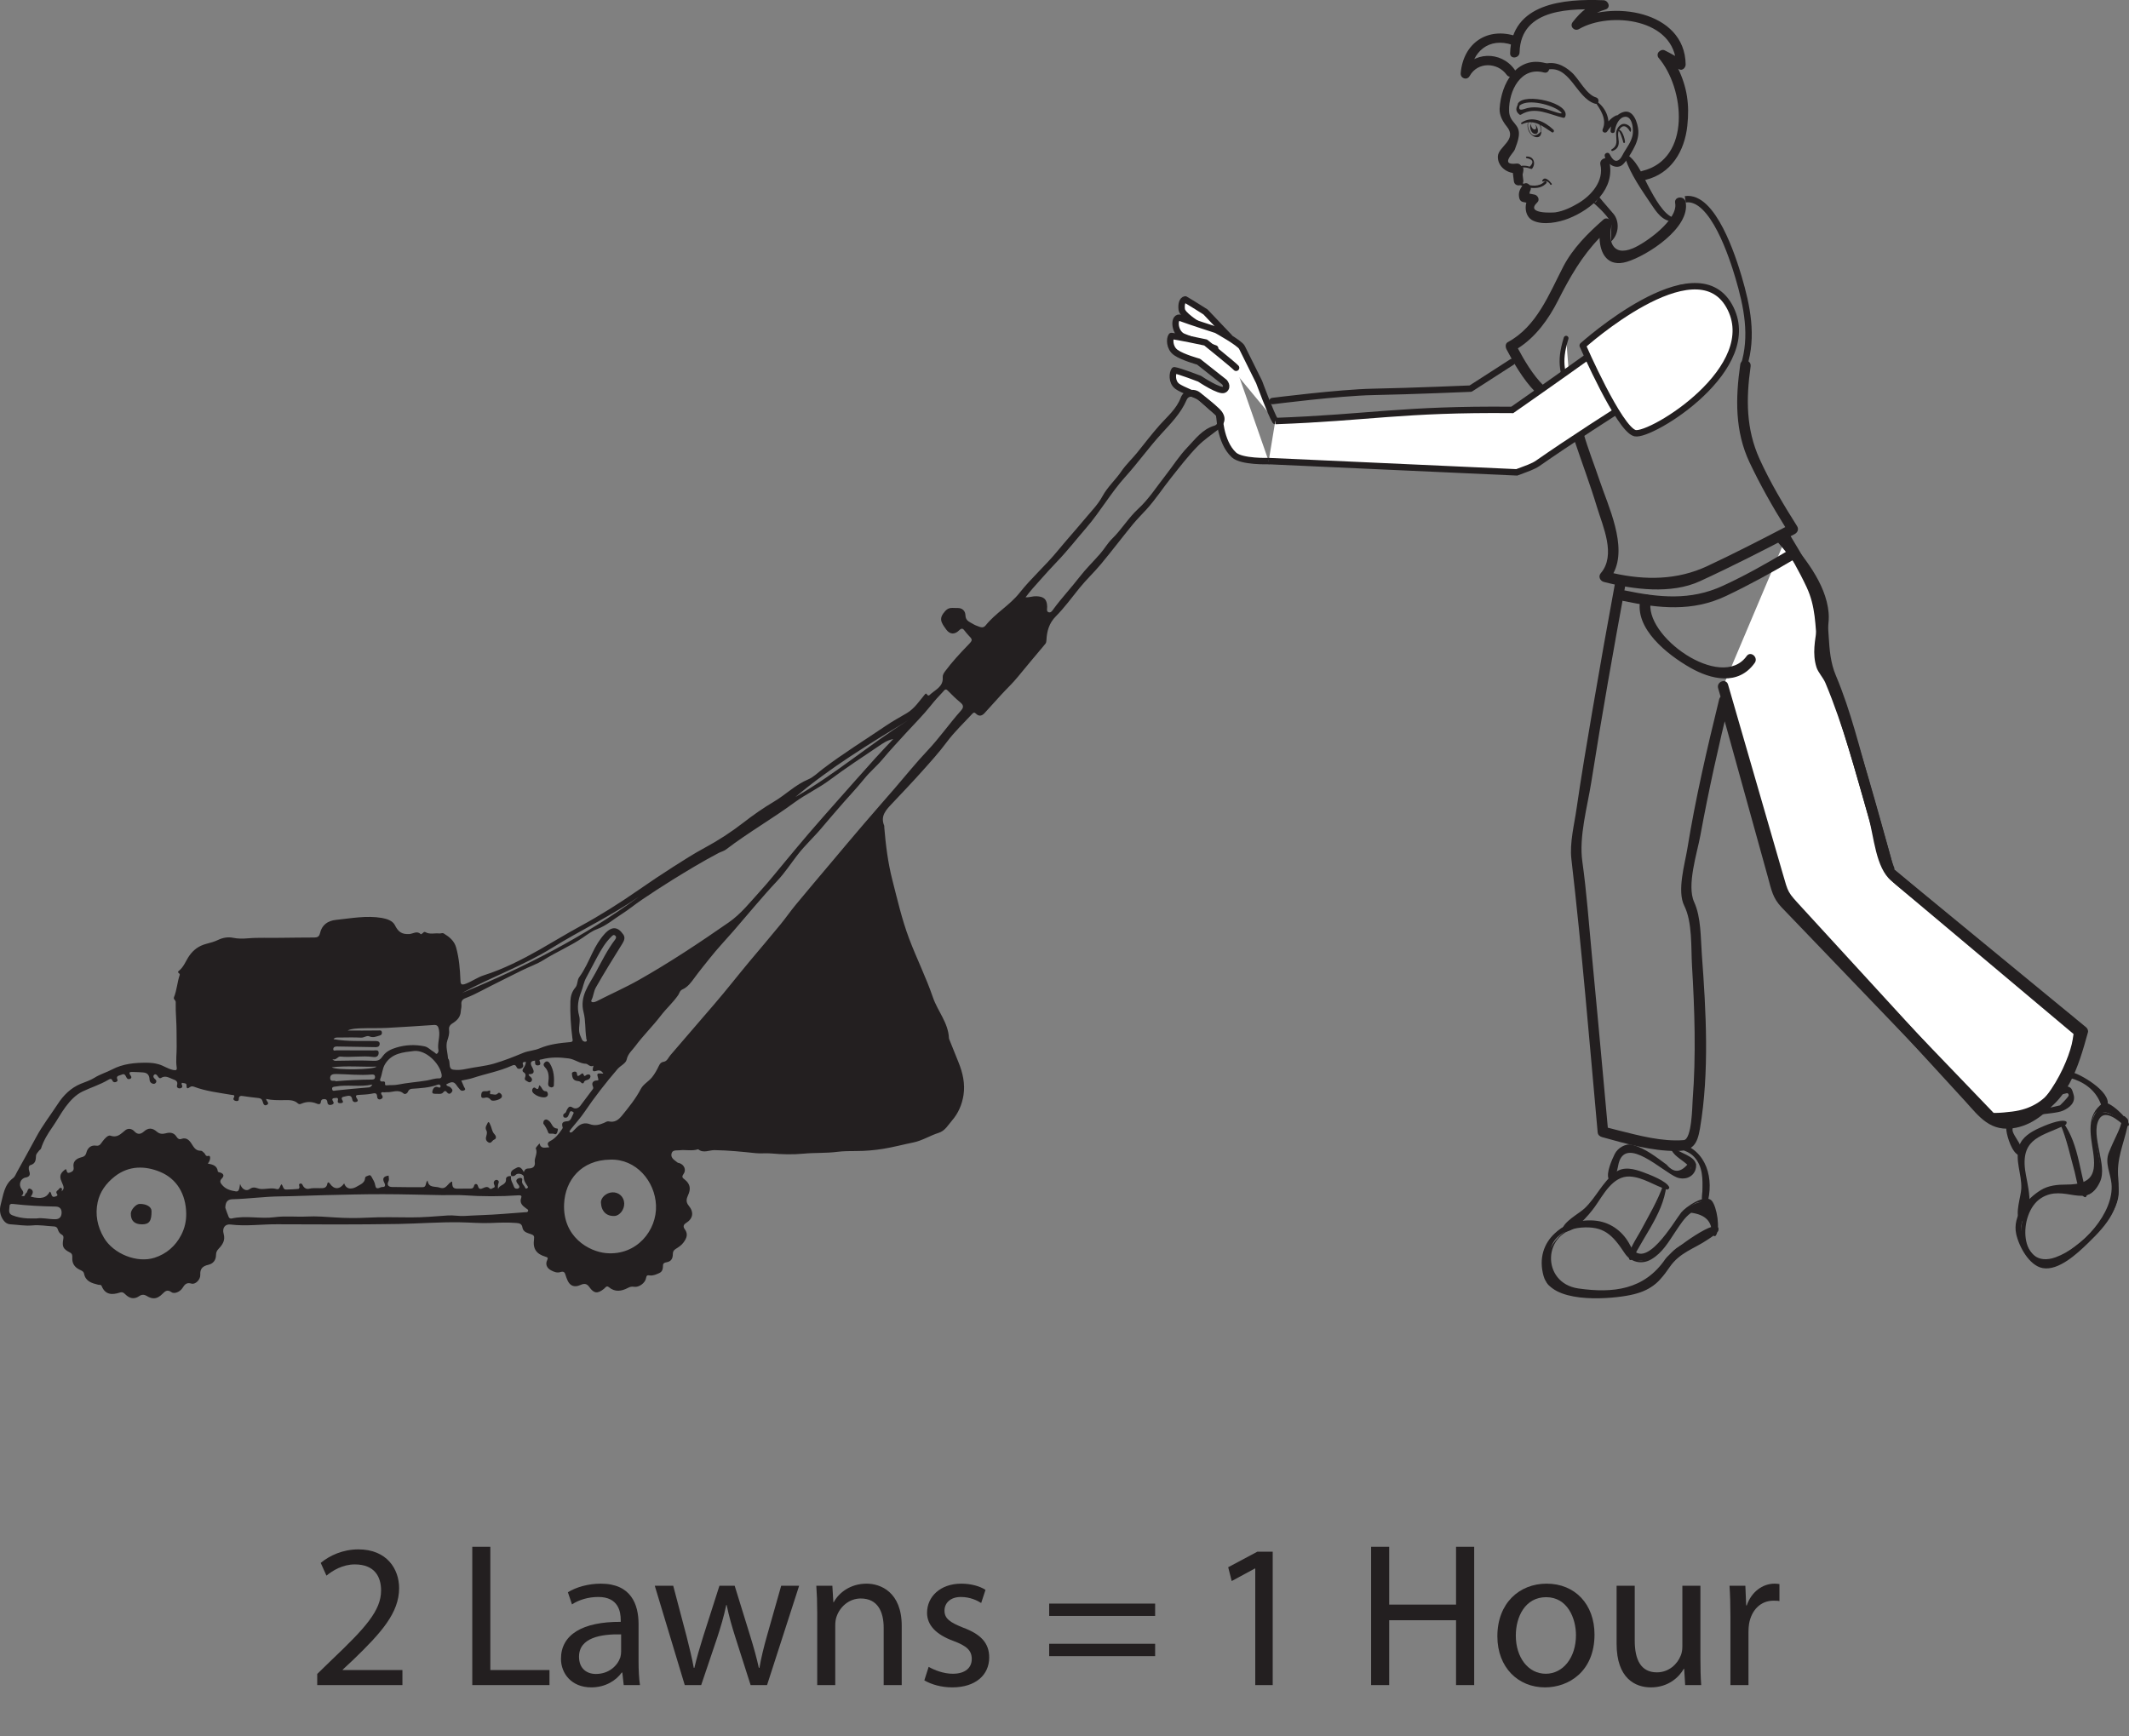 <?xml version="1.0" encoding="UTF-8"?>
<svg xmlns="http://www.w3.org/2000/svg" xmlns:xlink="http://www.w3.org/1999/xlink" width="331.831pt" height="270.703pt" viewBox="0 0 331.831 270.703" version="1.1">
<rect x="0" y="0" width="331.831" height="270.703" fill="#808080" stroke="none"/>
<defs>
<g>
<symbol overflow="visible" id="glyph0-0">
<path style="stroke:none;" d="M 0 0 L 16 0 L 16 -22.406 L 0 -22.406 Z M 8 -12.641 L 2.562 -20.797 L 13.438 -20.797 Z M 8.953 -11.203 L 14.406 -19.359 L 14.406 -3.047 Z M 2.562 -1.594 L 8 -9.766 L 13.438 -1.594 Z M 1.594 -19.359 L 7.047 -11.203 L 1.594 -3.047 Z M 1.594 -19.359 "/>
</symbol>
<symbol overflow="visible" id="glyph0-1">
<path style="stroke:none;" d="M 14.719 0 L 14.719 -2.344 L 5.406 -2.344 L 5.406 -2.406 L 7.047 -3.938 C 11.422 -8.156 14.203 -11.266 14.203 -15.109 C 14.203 -18.078 12.312 -21.156 7.844 -21.156 C 5.469 -21.156 3.391 -20.219 1.984 -19.047 L 2.875 -17.062 C 3.844 -17.859 5.406 -18.812 7.297 -18.812 C 10.406 -18.812 11.391 -16.859 11.391 -14.75 C 11.391 -11.609 8.953 -8.922 3.641 -3.875 L 1.438 -1.734 L 1.438 0 Z M 14.719 0 "/>
</symbol>
<symbol overflow="visible" id="glyph0-2">
<path style="stroke:none;" d=""/>
</symbol>
<symbol overflow="visible" id="glyph0-3">
<path style="stroke:none;" d="M 2.406 0 L 14.438 0 L 14.438 -2.344 L 5.219 -2.344 L 5.219 -21.562 L 2.406 -21.562 Z M 2.406 0 "/>
</symbol>
<symbol overflow="visible" id="glyph0-4">
<path style="stroke:none;" d="M 13.219 -9.5 C 13.219 -12.578 12.062 -15.812 7.328 -15.812 C 5.375 -15.812 3.484 -15.266 2.203 -14.469 L 2.844 -12.578 C 3.938 -13.312 5.438 -13.734 6.906 -13.734 C 10.078 -13.766 10.438 -11.422 10.438 -10.172 L 10.438 -9.859 C 4.453 -9.891 1.125 -7.844 1.125 -4.094 C 1.125 -1.859 2.719 0.359 5.859 0.359 C 8.062 0.359 9.734 -0.734 10.594 -1.953 L 10.688 -1.953 L 10.906 0 L 13.438 0 C 13.281 -1.062 13.219 -2.375 13.219 -3.719 Z M 10.5 -5.219 C 10.5 -4.953 10.469 -4.641 10.375 -4.312 C 9.922 -3.016 8.609 -1.734 6.562 -1.734 C 5.156 -1.734 3.938 -2.562 3.938 -4.422 C 3.938 -7.422 7.422 -7.969 10.5 -7.906 Z M 10.5 -5.219 "/>
</symbol>
<symbol overflow="visible" id="glyph0-5">
<path style="stroke:none;" d="M 0.578 -15.484 L 5.25 0 L 7.812 0 L 10.297 -7.359 C 10.844 -9.031 11.328 -10.625 11.719 -12.484 L 11.781 -12.484 C 12.156 -10.656 12.609 -9.125 13.156 -7.391 L 15.516 0 L 18.078 0 L 23.078 -15.484 L 20.281 -15.484 L 18.078 -7.719 C 17.562 -5.891 17.156 -4.25 16.891 -2.688 L 16.797 -2.688 C 16.453 -4.25 16 -5.891 15.422 -7.75 L 13.031 -15.484 L 10.656 -15.484 L 8.125 -7.578 C 7.609 -5.922 7.109 -4.25 6.75 -2.688 L 6.656 -2.688 C 6.375 -4.281 5.953 -5.891 5.531 -7.609 L 3.453 -15.484 Z M 0.578 -15.484 "/>
</symbol>
<symbol overflow="visible" id="glyph0-6">
<path style="stroke:none;" d="M 2.344 0 L 5.156 0 L 5.156 -9.312 C 5.156 -9.797 5.219 -10.266 5.344 -10.625 C 5.859 -12.188 7.297 -13.5 9.125 -13.5 C 11.781 -13.5 12.703 -11.422 12.703 -8.922 L 12.703 0 L 15.516 0 L 15.516 -9.219 C 15.516 -14.531 12.188 -15.812 10.047 -15.812 C 7.484 -15.812 5.703 -14.375 4.922 -12.922 L 4.859 -12.922 L 4.703 -15.484 L 2.203 -15.484 C 2.297 -14.203 2.344 -12.922 2.344 -11.297 Z M 2.344 0 "/>
</symbol>
<symbol overflow="visible" id="glyph0-7">
<path style="stroke:none;" d="M 1.281 -0.734 C 2.375 -0.094 3.938 0.359 5.625 0.359 C 9.25 0.359 11.391 -1.562 11.391 -4.312 C 11.391 -6.625 9.984 -7.969 7.328 -8.953 C 5.312 -9.766 4.422 -10.344 4.422 -11.609 C 4.422 -12.766 5.312 -13.734 6.969 -13.734 C 8.422 -13.734 9.531 -13.188 10.141 -12.797 L 10.812 -14.844 C 9.984 -15.391 8.609 -15.812 7.047 -15.812 C 3.75 -15.812 1.703 -13.766 1.703 -11.266 C 1.703 -9.406 3.016 -7.906 5.828 -6.875 C 7.875 -6.109 8.672 -5.406 8.672 -4.062 C 8.672 -2.75 7.719 -1.766 5.703 -1.766 C 4.281 -1.766 2.812 -2.344 1.953 -2.844 Z M 1.281 -0.734 "/>
</symbol>
<symbol overflow="visible" id="glyph0-8">
<path style="stroke:none;" d="M 17.797 -10.781 L 17.797 -12.703 L 1.281 -12.703 L 1.281 -10.781 Z M 17.797 -4.516 L 17.797 -6.438 L 1.281 -6.438 L 1.281 -4.516 Z M 17.797 -4.516 "/>
</symbol>
<symbol overflow="visible" id="glyph0-9">
<path style="stroke:none;" d="M 7.547 0 L 10.266 0 L 10.266 -20.797 L 7.875 -20.797 L 3.328 -18.375 L 3.875 -16.219 L 7.484 -18.172 L 7.547 -18.172 Z M 7.547 0 "/>
</symbol>
<symbol overflow="visible" id="glyph0-10">
<path style="stroke:none;" d="M 2.406 -21.562 L 2.406 0 L 5.219 0 L 5.219 -10.109 L 15.641 -10.109 L 15.641 0 L 18.469 0 L 18.469 -21.562 L 15.641 -21.562 L 15.641 -12.547 L 5.219 -12.547 L 5.219 -21.562 Z M 2.406 -21.562 "/>
</symbol>
<symbol overflow="visible" id="glyph0-11">
<path style="stroke:none;" d="M 8.891 -15.812 C 4.641 -15.812 1.219 -12.766 1.219 -7.609 C 1.219 -2.719 4.484 0.359 8.641 0.359 C 12.359 0.359 16.359 -2.141 16.359 -7.875 C 16.359 -12.578 13.344 -15.812 8.891 -15.812 Z M 8.828 -13.703 C 12.156 -13.703 13.469 -10.406 13.469 -7.781 C 13.469 -4.281 11.453 -1.766 8.766 -1.766 C 6.016 -1.766 4.094 -4.312 4.094 -7.719 C 4.094 -10.625 5.531 -13.703 8.828 -13.703 Z M 8.828 -13.703 "/>
</symbol>
<symbol overflow="visible" id="glyph0-12">
<path style="stroke:none;" d="M 15.297 -15.484 L 12.484 -15.484 L 12.484 -6.016 C 12.484 -5.469 12.391 -4.953 12.219 -4.578 C 11.719 -3.297 10.406 -1.984 8.516 -1.984 C 5.984 -1.984 5.062 -4 5.062 -6.938 L 5.062 -15.484 L 2.234 -15.484 L 2.234 -6.438 C 2.234 -1.031 5.156 0.359 7.578 0.359 C 10.344 0.359 12 -1.281 12.703 -2.531 L 12.766 -2.531 L 12.922 0 L 15.422 0 C 15.328 -1.219 15.297 -2.625 15.297 -4.25 Z M 15.297 -15.484 "/>
</symbol>
<symbol overflow="visible" id="glyph0-13">
<path style="stroke:none;" d="M 2.344 0 L 5.156 0 L 5.156 -8.25 C 5.156 -8.703 5.188 -9.188 5.25 -9.562 C 5.625 -11.688 7.047 -13.156 9.031 -13.156 C 9.406 -13.156 9.703 -13.156 9.984 -13.094 L 9.984 -15.75 C 9.734 -15.781 9.5 -15.812 9.219 -15.812 C 7.328 -15.812 5.594 -14.5 4.891 -12.422 L 4.797 -12.422 L 4.672 -15.484 L 2.203 -15.484 C 2.297 -14.047 2.344 -12.484 2.344 -10.656 Z M 2.344 0 "/>
</symbol>
</g>
<clipPath id="clip1">
  <path d="M 314 172 L 331.832 172 L 331.832 198 L 314 198 Z M 314 172 "/>
</clipPath>
<clipPath id="clip2">
  <path d="M 314 171 L 331.832 171 L 331.832 198 L 314 198 Z M 314 171 "/>
</clipPath>
</defs>
<g id="surface1">
<g style="fill:rgb(13.73%,12.16%,12.549%);fill-opacity:1;">
  <use xlink:href="#glyph0-1" x="48.005" y="262.703"/>
  <use xlink:href="#glyph0-2" x="64.421" y="262.703"/>
  <use xlink:href="#glyph0-3" x="71.205" y="262.703"/>
  <use xlink:href="#glyph0-4" x="86.309" y="262.703"/>
</g>
<g style="fill:rgb(13.73%,12.16%,12.549%);fill-opacity:1;">
  <use xlink:href="#glyph0-5" x="101.477" y="262.703"/>
  <use xlink:href="#glyph0-6" x="125.029" y="262.703"/>
  <use xlink:href="#glyph0-7" x="142.789" y="262.703"/>
  <use xlink:href="#glyph0-2" x="155.461" y="262.703"/>
  <use xlink:href="#glyph0-8" x="162.245" y="262.703"/>
  <use xlink:href="#glyph0-2" x="181.317" y="262.703"/>
  <use xlink:href="#glyph0-9" x="188.101" y="262.703"/>
  <use xlink:href="#glyph0-2" x="204.517" y="262.703"/>
  <use xlink:href="#glyph0-10" x="211.301" y="262.703"/>
  <use xlink:href="#glyph0-11" x="232.165" y="262.703"/>
  <use xlink:href="#glyph0-12" x="249.733" y="262.703"/>
  <use xlink:href="#glyph0-13" x="267.365" y="262.703"/>
</g>
<path style="fill-rule:nonzero;fill:rgb(100%,100%,100%);fill-opacity:1;stroke-width:0.75;stroke-linecap:round;stroke-linejoin:round;stroke:rgb(13.73%,12.16%,12.549%);stroke-opacity:1;stroke-miterlimit:4;" d="M 0.001 0.002 C -1.245 -4.041 -0.495 -5.432 0.731 -9.225 " transform="matrix(1,0,0,-1,244.097,52.728)"/>
<path style="fill-rule:nonzero;fill:rgb(100%,100%,100%);fill-opacity:1;stroke-width:1;stroke-linecap:round;stroke-linejoin:round;stroke:rgb(13.73%,12.16%,12.549%);stroke-opacity:1;stroke-miterlimit:4;" d="M -0.001 -0.002 L -3.689 3.881 C -3.689 3.881 -6.239 5.491 -6.849 5.827 C -7.298 5.748 -7.493 5.065 -7.384 4.244 C -7.267 3.424 -5.138 2.088 -5.138 2.088 " transform="matrix(1,0,0,-1,191.575,52.506)"/>
<path style="fill-rule:nonzero;fill:rgb(100%,100%,100%);fill-opacity:1;stroke-width:1;stroke-linecap:round;stroke-linejoin:round;stroke:rgb(13.73%,12.16%,12.549%);stroke-opacity:1;stroke-miterlimit:4;" d="M 0.002 -0.001 C -0.643 0.999 -2.518 6.081 -2.518 6.081 C -2.518 6.081 -4.94 10.96 -5.201 11.487 C -5.553 12.19 -9.182 14.194 -9.182 14.194 C -9.182 14.194 -13.365 15.538 -14.752 16.065 C -15.885 16.499 -15.83 13.819 -14.393 13.175 C -13.623 12.827 -9.369 11.323 -9.369 11.323 " transform="matrix(1,0,0,-1,198.768,65.639)"/>
<path style="fill-rule:nonzero;fill:rgb(100%,100%,100%);fill-opacity:1;stroke-width:1;stroke-linecap:round;stroke-linejoin:round;stroke:rgb(13.73%,12.16%,12.549%);stroke-opacity:1;stroke-miterlimit:4;" d="M -0.001 -0 C -0.353 0.41 -4.747 3.945 -4.747 3.945 C -4.747 3.945 -9.275 4.918 -10.079 4.957 C -10.38 4.566 -10.435 3.117 -9.384 2.375 C -8.329 1.629 -5.849 0.953 -5.849 0.953 L -1.829 -2.223 C -1.829 -2.223 -1.185 -2.93 -1.833 -3.399 C -2.478 -3.863 -5.696 -1.703 -5.696 -1.703 C -5.696 -1.703 -8.786 -0.504 -9.622 -0.383 C -9.919 -0.774 -10.103 -2.184 -9.165 -2.887 C -8.497 -3.395 -5.747 -4.461 -5.747 -4.461 L -2.607 -7.242 C -2.607 -7.242 -2.575 -11.527 -0.333 -13.586 C 0.87 -14.688 5.077 -14.543 5.077 -14.543 " transform="matrix(1,0,0,-1,192.661,57.34)"/>
<path style="fill-rule:nonzero;fill:rgb(100%,100%,100%);fill-opacity:1;stroke-width:1;stroke-linecap:butt;stroke-linejoin:miter;stroke:rgb(13.73%,12.16%,12.549%);stroke-opacity:1;stroke-miterlimit:4;" d="M 0.002 -0.001 C 14.588 0.526 19.748 1.893 36.935 1.733 C 63.045 19.944 62.197 20.479 63.213 20.725 C 65.549 21.3 69.131 19.518 69.846 17.222 C 70.557 14.925 70.568 12.038 68.322 11.179 L 69.318 11.557 C 67.014 10.241 50.541 0.132 40.947 -6.564 C 40.17 -7.107 39.248 -7.392 37.635 -8.001 L -1.029 -6.243 " transform="matrix(1,0,0,-1,198.768,65.639)"/>
<path style=" stroke:none;fill-rule:nonzero;fill:rgb(100%,100%,100%);fill-opacity:1;" d="M 246.684 53.871 C 246.684 53.871 252.379 66.938 254.84 67.531 C 257.297 68.117 274.977 57.289 269.496 47.656 C 264.113 38.199 246.684 53.871 246.684 53.871 "/>
<path style="fill:none;stroke-width:1;stroke-linecap:round;stroke-linejoin:round;stroke:rgb(13.73%,12.16%,12.549%);stroke-opacity:1;stroke-miterlimit:4;" d="M -0 -0.001 C -0 -0.001 5.695 -13.067 8.156 -13.661 C 10.613 -14.247 28.293 -3.419 22.812 6.214 C 17.43 15.671 -0 -0.001 -0 -0.001 Z M -0 -0.001 " transform="matrix(1,0,0,-1,246.684,53.87)"/>
<path style="fill:none;stroke-width:1;stroke-linecap:round;stroke-linejoin:round;stroke:rgb(13.73%,12.16%,12.549%);stroke-opacity:1;stroke-miterlimit:4;" d="M -0 -0 L -6.461 -4.16 C -6.461 -4.16 -15.652 -4.555 -21.66 -4.668 C -26.973 -4.774 -37.34 -6.098 -37.34 -6.098 " transform="matrix(1,0,0,-1,235.672,56.426)"/>
<path style=" stroke:none;fill-rule:nonzero;fill:rgb(13.73%,12.16%,12.549%);fill-opacity:1;" d="M 260.957 179.121 C 261.734 180.195 262.977 180.789 264.137 181.344 C 264.215 181.371 264.277 181.477 264.254 181.562 C 263.434 184.52 261.227 183.445 259.305 182.109 C 257.797 181.059 256.328 179.688 254.508 179.23 C 251.723 178.539 252.09 182.297 251.18 183.691 C 251.031 183.914 250.719 183.641 250.859 183.426 C 251.797 181.996 251.246 180.09 252.938 179.023 C 253.988 178.367 255.367 179.02 256.309 179.543 C 257.926 180.438 259.297 181.723 260.902 182.648 C 261.82 183.172 262.875 183.469 263.52 182.398 C 264.035 181.539 261.176 180.133 260.621 179.363 C 260.465 179.145 260.805 178.902 260.957 179.121 "/>
<path style=" stroke:none;fill-rule:nonzero;fill:rgb(13.73%,12.16%,12.549%);fill-opacity:1;" d="M 260.824 179.199 C 261.926 179.945 262.941 180.719 264.164 181.285 C 264.262 181.336 264.344 181.461 264.309 181.574 C 263.516 184.617 261.203 183.535 259.246 182.18 C 257.754 181.145 256.297 179.777 254.492 179.332 C 251.555 178.605 252.461 182.688 251.129 183.711 C 251 183.809 250.789 183.684 250.828 183.52 C 251.25 181.887 251.297 179.938 252.883 178.945 C 254.07 178.207 255.605 179.02 256.641 179.633 C 258.215 180.566 259.57 181.848 261.199 182.707 C 262.199 183.238 263.059 183.188 263.59 182.09 C 263.816 181.602 260.965 180.062 260.738 179.262 C 260.723 179.207 260.777 179.168 260.824 179.199 "/>
<path style=" stroke:none;fill-rule:nonzero;fill:rgb(13.73%,12.16%,12.549%);fill-opacity:1;" d="M 260.957 179.043 C 262.43 180.051 264.93 180.41 264.246 182.395 C 263.82 183.609 262.453 183.992 261.348 183.551 C 259.164 182.688 253.438 176.984 252.289 181.363 C 252.105 182.062 251.945 183.91 250.934 183.918 C 250.84 183.918 250.762 183.879 250.723 183.785 C 250.312 182.844 251.238 180.805 251.672 179.914 C 252.133 178.965 253.395 178.191 254.457 178.484 C 256.492 179.055 258.09 180.355 259.773 181.578 C 260.816 182.84 261.883 182.836 262.984 181.574 C 262.613 181.223 262.176 180.93 261.773 180.621 C 261.309 180.266 260.852 179.902 260.57 179.375 C 260.516 179.277 260.52 179.156 260.621 179.086 C 260.648 179.07 260.676 179.051 260.707 179.027 C 260.922 178.871 261.16 179.219 260.938 179.367 C 260.996 179.328 265.148 181.496 262.922 183.102 C 262.172 183.645 260.82 182.773 260.273 182.402 C 259.016 181.562 257.828 180.637 256.547 179.816 C 255.082 178.777 253.477 179.086 251.727 180.738 C 251.816 180.547 251.289 183.199 251.395 183.02 C 252.215 181.609 251.934 178.285 254.578 179.145 C 256.812 179.867 258.441 181.492 260.426 182.68 C 260.918 182.965 261.441 183.168 262 183.293 C 263.898 183.031 264.355 182.305 263.363 181.109 C 262.422 180.629 261.559 179.957 260.691 179.359 C 260.469 179.207 260.738 178.891 260.957 179.043 "/>
<path style=" stroke:none;fill-rule:nonzero;fill:rgb(13.73%,12.16%,12.549%);fill-opacity:1;" d="M 259.766 185.301 C 258.379 184.789 257.133 184.074 255.824 183.418 C 252.562 181.793 250.348 184.852 248.91 187.211 C 247.539 189.461 246.055 190.305 244.008 191.816 C 243.793 191.969 243.559 191.629 243.773 191.469 C 246.004 189.824 247.496 188.742 249.008 186.273 C 249.793 184.98 250.664 183.875 251.914 183.012 C 254.43 181.277 257.688 184.098 259.938 184.926 C 260.188 185.02 260.008 185.395 259.766 185.301 "/>
<path style=" stroke:none;fill-rule:nonzero;fill:rgb(13.73%,12.16%,12.549%);fill-opacity:1;" d="M 259.828 185.25 C 258.637 184.922 257.609 184.418 256.523 183.832 C 253.555 182.234 251.059 183.906 249.457 186.484 C 247.867 189.027 246.539 190.262 244.051 191.875 C 243.746 192.074 243.449 191.641 243.727 191.41 C 245.824 189.664 247.41 188.68 248.926 186.234 C 249.738 184.926 250.605 183.824 251.871 182.953 C 254.395 181.215 257.734 183.969 259.91 184.992 C 260.043 185.059 259.973 185.285 259.828 185.25 "/>
<path style=" stroke:none;fill-rule:nonzero;fill:rgb(13.73%,12.16%,12.549%);fill-opacity:1;" d="M 259.793 185.449 C 257.879 184.84 256.047 183.508 254.008 183.418 C 251.344 183.309 249.867 186.332 248.574 188.137 C 247.711 189.348 245.234 192.305 243.637 192.008 C 243.523 191.988 243.453 191.879 243.469 191.77 C 243.664 190.43 246.117 189.215 247.012 188.352 C 248.805 186.625 249.738 184.332 251.758 182.781 C 253.059 181.777 254.73 182.246 256.109 182.75 C 257.016 183.082 259.797 184.133 260.168 185.086 C 260.195 185.168 260.168 185.277 260.09 185.328 C 260.043 185.352 259.992 185.387 259.945 185.418 C 259.719 185.555 259.48 185.215 259.711 185.074 C 259.348 185.301 256.395 183.344 255.934 183.125 C 252.301 181.43 250.223 184.676 248.512 187.223 C 247.836 188.227 246.918 189.035 246.012 189.82 C 243.23 192.238 246.059 190.25 247.211 189.113 C 248.969 187.383 249.902 184.281 252.402 183.398 C 255.266 182.387 257.188 184.184 259.863 185.043 C 260.113 185.125 260.047 185.531 259.793 185.449 "/>
<path style=" stroke:none;fill-rule:nonzero;fill:rgb(13.73%,12.16%,12.549%);fill-opacity:1;" d="M 267.02 192.293 C 266.883 191.312 266.754 190.328 266.625 189.352 C 266.238 186.453 263.414 188.578 262.371 189.773 C 260.988 191.359 260.09 193.309 258.699 194.895 C 257.816 195.902 256.727 196.387 255.414 196.387 C 253.152 196.387 253.527 194.199 252.172 192.781 C 249.727 190.23 245.133 190.469 242.688 192.762 C 241.113 194.238 241.254 196.586 241.414 198.527 C 241.621 200.973 245.602 201.129 247.355 201.359 C 252.254 202 257.355 201.09 259.887 196.469 C 261.645 193.273 264.949 193.945 267.203 191.383 C 267.379 191.184 267.691 191.449 267.516 191.648 C 266.488 192.82 265.539 193.219 264.047 193.676 C 261.242 194.535 260.25 197.047 258.699 199.18 C 256.66 201.984 251.453 201.941 248.473 201.859 C 247.27 201.828 241.75 201.402 241.172 199.844 C 240.215 197.23 240.887 193.883 242.875 192.023 C 245.82 189.277 252.266 190.41 253.77 194.281 C 255.836 199.602 260.375 191.828 261.637 190.055 C 262.887 188.289 264.445 187.176 266.645 187.434 C 266.73 187.441 266.793 187.531 266.805 187.621 C 267.016 189.16 267.215 190.711 267.426 192.254 C 267.461 192.523 267.051 192.559 267.02 192.293 "/>
<path style=" stroke:none;fill-rule:nonzero;fill:rgb(13.73%,12.16%,12.549%);fill-opacity:1;" d="M 266.98 192.301 C 266.824 191.32 266.688 190.336 266.547 189.359 C 266.148 186.594 263.465 188.695 262.461 189.848 C 261.078 191.441 260.191 193.402 258.801 194.988 C 257.902 196.02 256.773 196.527 255.43 196.527 C 253.07 196.527 253.484 194.363 252.078 192.887 C 249.695 190.395 245.18 190.609 242.773 192.84 C 241.219 194.289 241.371 196.609 241.535 198.52 C 241.734 200.883 245.684 201.02 247.375 201.238 C 252.223 201.859 257.234 200.957 259.734 196.395 C 261.504 193.164 264.773 193.82 267.078 191.273 C 267.398 190.926 267.949 191.395 267.637 191.758 C 266.609 192.965 265.625 193.375 264.109 193.84 C 261.332 194.688 260.371 197.188 258.824 199.281 C 256.742 202.105 251.512 202.074 248.484 201.988 C 247.211 201.949 241.672 201.516 241.066 199.879 C 240.098 197.238 240.773 193.84 242.785 191.941 C 245.789 189.109 252.355 190.262 253.902 194.238 C 255.875 199.309 260.34 191.668 261.543 189.98 C 262.832 188.172 264.41 187.062 266.656 187.34 C 266.789 187.363 266.883 187.48 266.898 187.609 C 267.094 189.156 267.289 190.703 267.461 192.254 C 267.5 192.57 267.027 192.609 266.98 192.301 "/>
<path style=" stroke:none;fill-rule:nonzero;fill:rgb(13.73%,12.16%,12.549%);fill-opacity:1;" d="M 266.773 192.316 C 266.875 190.445 265.812 189.359 263.586 189.066 C 262.543 189.801 261.836 190.988 261.133 192.02 C 260.027 193.668 259.129 195.281 257.402 196.312 C 255.875 197.227 254.141 196.77 253.23 195.379 C 251.297 192.445 249.934 191.105 246.422 191.383 C 240.379 191.867 240.137 200.031 246.012 200.871 C 251.414 201.645 256.285 201.098 259.578 196.262 C 260.445 194.996 268.281 189.25 267.84 191.793 C 267.754 192.281 266.547 192.992 266.172 193.25 C 264.023 194.711 261.805 195.242 260.219 197.566 C 258.344 200.332 256.832 201.441 253.496 202.012 C 250.137 202.59 241.77 203.137 240.586 198.93 C 239.02 193.363 244.004 189.656 248.926 190.332 C 251.223 190.652 253.074 192.137 254.094 194.164 C 256.305 198.566 260.914 190.438 262.055 189.004 C 262.703 188.195 265.742 186.051 266.785 187.18 C 267.605 188.078 268.176 191.703 267.414 192.645 C 267.336 192.73 267.211 192.738 267.121 192.668 L 266.848 192.457 C 266.637 192.293 266.902 191.977 267.113 192.145 C 267.137 191.148 267.059 190.16 266.887 189.176 C 265.891 186.766 264.383 186.801 262.371 189.27 C 261.582 190.031 261.004 191.148 260.383 192.051 C 259.297 193.633 258.039 195.348 256.215 196.082 C 255.395 196.41 254.438 195.805 254.082 195.074 C 250.73 188.184 240.93 189.652 240.844 197.77 C 240.801 202.344 248.414 201.848 251.328 201.785 C 254.004 201.727 256.75 201.246 258.664 199.148 C 259.902 197.801 260.629 196.102 261.957 194.789 C 262.793 193.969 264.023 193.652 265.086 193.297 C 266.43 192.121 266.867 191.75 266.398 192.184 C 265.355 192.871 265.711 192.664 264.617 193.211 C 262.25 194.387 260.961 195.438 259.27 197.52 C 258.281 198.734 257.355 199.543 256.004 200.328 C 252.957 202.105 245.637 202.551 242.625 200.383 C 238.926 197.723 242.035 192.418 245.324 191.203 C 247.109 190.543 249.949 190.781 251.438 192.062 C 252.285 192.793 252.754 193.414 253.238 194.418 C 256.062 200.238 260.551 192.145 261.527 190.707 C 262.148 189.793 263.988 187.504 265.379 187.789 C 267.242 188.176 266.961 190.793 267.184 192.281 C 267.223 192.547 266.812 192.582 266.773 192.316 "/>
<path style=" stroke:none;fill-rule:nonzero;fill:rgb(13.73%,12.16%,12.549%);fill-opacity:1;" d="M 259.684 184.832 C 258.855 189.02 255.914 192.305 254.367 196.211 C 254.273 196.457 253.898 196.277 253.996 196.031 C 255.531 192.164 258.457 188.91 259.277 184.766 C 259.328 184.504 259.73 184.574 259.684 184.832 "/>
<path style=" stroke:none;fill-rule:nonzero;fill:rgb(13.73%,12.16%,12.549%);fill-opacity:1;" d="M 259.52 184.809 C 259.227 188.832 255.957 192.613 254.301 196.176 C 254.227 196.332 254.016 196.227 254.07 196.066 C 255.379 192.09 258.121 188.801 259.445 184.785 C 259.461 184.734 259.527 184.766 259.52 184.809 "/>
<path style=" stroke:none;fill-rule:nonzero;fill:rgb(13.73%,12.16%,12.549%);fill-opacity:1;" d="M 259.723 184.844 C 259.453 187.238 258.43 189.316 257.246 191.383 C 256.539 192.617 255.785 193.824 255.094 195.07 C 254.836 195.527 254.734 196.238 254.215 196.43 C 254.102 196.477 253.988 196.41 253.941 196.312 C 253.516 195.254 255.195 192.887 255.68 191.961 C 256.949 189.562 258.352 187.273 259.254 184.695 C 259.285 184.613 259.402 184.551 259.477 184.578 L 259.559 184.602 C 259.809 184.68 259.738 185.09 259.484 185.016 C 259.66 185.07 254.859 194.559 254.496 195.457 C 255.852 192.062 258.855 188.855 259.316 184.773 C 259.348 184.504 259.754 184.578 259.723 184.844 "/>
<path style=" stroke:none;fill-rule:nonzero;fill:rgb(13.73%,12.16%,12.549%);fill-opacity:1;" d="M 260.969 178.277 C 265.66 178.938 266.461 182.898 265.977 187.043 C 265.945 187.309 265.539 187.238 265.57 186.973 C 266.027 183.098 265.363 179.312 260.902 178.684 C 260.633 178.645 260.707 178.234 260.969 178.277 "/>
<path style=" stroke:none;fill-rule:nonzero;fill:rgb(13.73%,12.16%,12.549%);fill-opacity:1;" d="M 260.973 178.258 C 265.41 178.762 267.031 182.969 266.031 187.055 C 265.969 187.332 265.512 187.348 265.512 187.031 C 265.5 185.359 265.75 183.793 265.305 182.145 C 264.73 180.008 262.926 179.051 260.898 178.707 C 260.609 178.652 260.691 178.23 260.973 178.258 "/>
<path style=" stroke:none;fill-rule:nonzero;fill:rgb(13.73%,12.16%,12.549%);fill-opacity:1;" d="M 261.008 178.055 C 265.516 178.715 267.145 182.953 266.238 187.09 C 266.168 187.406 265.863 187.492 265.598 187.441 C 265.051 187.344 265.324 186.062 265.332 185.816 C 265.395 183.855 265.453 181.852 264.02 180.324 C 263.434 179.703 262.574 179.363 261.777 179.113 C 261.348 178.977 260.941 179.012 260.594 178.715 C 260.535 178.668 260.508 178.594 260.523 178.523 C 260.582 178.195 260.602 178.195 260.902 178.066 C 261.145 177.957 261.289 178.352 261.043 178.453 C 261.316 178.336 262.426 178.891 262.762 179.023 C 263.473 179.301 264.07 179.781 264.59 180.332 C 265.77 181.59 265.793 183.555 265.766 185.168 C 265.75 185.574 265.73 185.984 265.723 186.391 C 265.699 187.051 266.066 185.695 266.066 185.66 C 266.203 184.539 266.059 183.406 265.742 182.332 C 265.074 180.078 263.156 178.789 260.938 178.461 C 260.676 178.426 260.746 178.016 261.008 178.055 "/>
<path style=" stroke:none;fill-rule:nonzero;fill:rgb(13.73%,12.16%,12.549%);fill-opacity:1;" d="M 318.703 170.207 C 319.902 170.465 321.184 170.039 322.305 169.66 C 322.391 169.633 322.504 169.652 322.547 169.734 C 324.004 172.484 321.324 173.105 319.121 173.41 C 317.512 173.641 315.652 173.68 314.238 174.59 C 312.09 175.973 314.672 178.223 314.926 179.723 C 314.969 179.98 314.559 180.023 314.516 179.758 C 314.258 178.246 312.41 177.047 313.156 175.285 C 313.66 174.105 314.953 173.715 316.102 173.457 C 317.805 173.066 319.59 173.078 321.27 172.566 C 322.129 172.305 322.785 171.781 322.562 170.801 C 322.324 169.762 319.562 170.816 318.637 170.613 C 318.375 170.562 318.445 170.152 318.703 170.207 "/>
<path style=" stroke:none;fill-rule:nonzero;fill:rgb(13.73%,12.16%,12.549%);fill-opacity:1;" d="M 318.652 170.359 C 319.859 170.066 321.082 170.02 322.285 169.602 C 322.391 169.566 322.539 169.594 322.594 169.703 C 324.203 172.613 321.137 173.23 318.883 173.535 C 317.324 173.746 315.457 173.801 314.145 174.777 C 312.141 176.266 315.191 178.324 314.906 179.773 C 314.879 179.922 314.652 180 314.562 179.852 C 313.738 178.434 312.398 176.824 313.141 175.078 C 313.676 173.824 315.402 173.488 316.57 173.266 C 318.277 172.949 320.16 173.004 321.762 172.281 C 322.711 171.859 322.617 171.008 322.254 170.184 C 322.258 170.199 319.254 170.938 318.637 170.453 C 318.605 170.426 318.609 170.371 318.652 170.359 "/>
<path style=" stroke:none;fill-rule:nonzero;fill:rgb(13.73%,12.16%,12.549%);fill-opacity:1;" d="M 318.629 170.156 C 319.391 170 321.73 169.215 322.324 169.398 C 322.945 169.594 322.969 169.941 323.184 170.613 C 323.578 171.879 322.547 172.707 321.543 173.152 C 319.762 173.941 313.68 173.398 313.676 176.148 C 313.672 177.109 315.867 179.086 314.914 180.059 C 314.844 180.133 314.762 180.145 314.668 180.113 C 313.598 179.695 312.855 177.316 312.719 176.242 C 312.527 174.707 313.824 173.848 315.039 173.414 C 315.93 173.09 316.926 172.988 317.855 172.871 C 318.52 172.785 319.184 172.715 319.848 172.613 C 320.258 172.52 320.668 172.422 321.078 172.324 C 322.629 170.812 322.965 170.18 322.102 170.438 C 321.062 170.695 319.57 171.133 318.547 170.637 C 318.465 170.602 318.418 170.504 318.434 170.418 C 318.438 170.387 318.445 170.355 318.449 170.328 C 318.492 170.059 318.902 170.133 318.855 170.398 C 318.836 170.516 321.852 170.09 322.18 169.988 C 322.285 169.957 322.402 170.004 322.445 170.117 C 323.41 172.742 320.523 172.969 318.559 173.207 C 316.281 173.48 312.328 173.801 313.352 177.254 C 313.566 177.777 313.824 178.281 314.137 178.758 C 314.375 179.395 314.504 179.426 314.523 178.844 C 314.273 178.195 313.812 177.609 313.5 176.984 C 312.508 174.992 314.816 173.934 316.402 173.668 C 318.074 173.383 319.785 173.328 321.402 172.762 C 321.961 172.582 322.398 172.234 322.715 171.73 C 323.113 170.543 322.754 169.973 321.633 170.012 C 320.676 170.289 319.645 170.363 318.672 170.566 C 318.41 170.621 318.375 170.207 318.629 170.156 "/>
<path style=" stroke:none;fill-rule:nonzero;fill:rgb(13.73%,12.16%,12.549%);fill-opacity:1;" d="M 321.859 175.25 C 320.691 175.758 319.496 176.07 318.273 176.422 C 315.355 177.254 314.957 179.734 315.379 182.379 C 315.633 183.945 315.996 185.383 315.961 186.98 C 315.938 187.98 315.387 189.023 315.211 189.984 C 315.164 190.246 314.762 190.172 314.805 189.914 C 315.23 187.578 315.633 185.703 315.156 183.336 C 314.891 182.012 314.375 180.062 314.992 178.738 C 316.309 175.906 319.145 175.984 321.715 174.863 C 321.961 174.754 322.102 175.148 321.859 175.25 "/>
<path style=" stroke:none;fill-rule:nonzero;fill:rgb(13.73%,12.16%,12.549%);fill-opacity:1;" d="M 321.863 175.164 C 318.758 176.883 314.902 176.383 315.312 181.465 C 315.441 183.004 315.945 184.504 316.094 186.051 C 316.227 187.418 315.609 188.699 315.289 189.992 C 315.199 190.352 314.691 190.266 314.734 189.895 C 315.008 187.574 315.523 185.711 315.066 183.344 C 314.805 182 314.297 180.043 314.922 178.707 C 316.23 175.902 319.086 175.809 321.742 174.926 C 321.883 174.883 322.004 175.09 321.863 175.164 "/>
<path style=" stroke:none;fill-rule:nonzero;fill:rgb(13.73%,12.16%,12.549%);fill-opacity:1;" d="M 321.938 175.359 C 318.438 177.125 314.996 177.27 315.633 182.367 C 315.891 184.41 317.34 188.859 315.078 190.383 C 314.984 190.449 314.859 190.43 314.793 190.336 C 314.004 189.234 314.996 186.539 315.043 185.293 C 315.133 183 314.008 180.941 314.719 178.668 C 315.152 177.293 316.547 176.457 317.758 175.902 C 318.621 175.504 321.102 174.422 322 174.812 C 322.074 174.848 322.133 174.953 322.109 175.039 C 322.098 175.094 322.082 175.148 322.066 175.203 C 322 175.461 321.598 175.395 321.664 175.129 C 321.566 175.504 318.367 176.125 317.902 176.293 C 314.535 177.488 314.711 180.531 315.273 183.328 C 315.586 184.898 315.414 186.465 315.199 188.031 C 315 189.48 315.32 189.145 315.66 188.016 C 316.074 186.645 315.84 185.547 315.586 184.23 C 315.145 181.93 314.527 179.469 316.23 177.559 C 317.535 176.09 320.109 175.82 321.793 174.977 C 322.031 174.855 322.172 175.242 321.938 175.359 "/>
<g clip-path="url(#clip1)" clip-rule="nonzero">
<path style=" stroke:none;fill-rule:nonzero;fill:rgb(13.73%,12.16%,12.549%);fill-opacity:1;" d="M 331.312 175.332 C 329.348 173.711 326.684 171.441 326.496 176.059 C 326.414 178.145 327.156 180.238 327.281 182.316 C 327.387 184.207 325.898 187.238 323.793 185.902 C 320.238 183.648 315.809 187.34 314.973 190.727 C 314.504 192.648 316.836 197.406 319.41 196.707 C 321.273 196.203 322.898 194.918 324.383 193.73 C 326.207 192.277 327.688 190.379 328.867 188.371 C 330.18 186.145 329.383 184.18 328.914 181.996 C 328.312 179.164 330.926 177.383 330.844 174.578 C 330.84 174.312 331.246 174.27 331.254 174.539 C 331.289 175.672 331.117 176.359 330.641 177.375 C 329.344 180.164 329.488 182.195 330.008 185.152 C 330.543 188.207 327.465 191.305 325.582 193.199 C 324.309 194.488 320.57 197.758 318.453 197.379 C 316.949 197.109 314.703 193.926 314.57 192.359 C 314.172 187.691 318.707 184.168 323.113 185.18 C 328.609 186.441 326.457 179.844 326.125 176.863 C 325.914 174.957 326.418 173.395 327.93 172.223 C 328 172.168 328.109 172.18 328.176 172.234 C 329.312 173.16 330.445 174.086 331.574 175.02 C 331.781 175.188 331.516 175.504 331.312 175.332 "/>
<path style=" stroke:none;fill-rule:nonzero;fill:rgb(13.73%,12.16%,12.549%);fill-opacity:1;" d="M 331.285 175.363 C 330.801 174.984 330.316 174.598 329.84 174.215 C 327.977 172.727 326.723 173.293 326.613 176.055 C 326.531 178.137 327.289 180.227 327.414 182.301 C 327.535 184.297 325.945 187.434 323.73 186.027 C 320.262 183.832 315.926 187.449 315.098 190.75 C 314.637 192.586 316.895 197.273 319.371 196.594 C 321.223 196.094 322.832 194.809 324.309 193.625 C 326.113 192.18 327.574 190.301 328.738 188.309 C 330.023 186.121 329.207 184.16 328.742 182.02 C 328.137 179.168 330.723 177.387 330.684 174.594 C 330.676 174.125 331.398 174.047 331.418 174.523 C 331.473 175.691 331.293 176.402 330.801 177.457 C 329.516 180.219 329.676 182.207 330.168 185.137 C 330.691 188.238 327.605 191.363 325.684 193.281 C 324.367 194.605 320.598 197.879 318.434 197.492 C 316.875 197.215 314.602 193.98 314.457 192.371 C 314.027 187.617 318.645 184.008 323.137 185.039 C 328.434 186.25 326.328 179.785 326.012 176.875 C 325.797 174.926 326.32 173.328 327.875 172.145 C 327.984 172.066 328.137 172.082 328.238 172.16 C 329.363 173.098 330.496 174.027 331.602 174.988 C 331.836 175.195 331.535 175.559 331.285 175.363 "/>
</g>
<g clip-path="url(#clip2)" clip-rule="nonzero">
<path style=" stroke:none;fill-rule:nonzero;fill:rgb(13.73%,12.16%,12.549%);fill-opacity:1;" d="M 331.156 175.523 C 330.395 174.922 327.777 172.344 326.93 175.039 C 326.492 176.441 327 178.367 327.258 179.785 C 327.512 181.16 327.938 182.883 327.309 184.25 C 325.211 188.785 321.805 184.422 318.109 186.797 C 314.445 189.152 314.68 198.062 320.383 196.012 C 324.531 194.52 329.539 189.094 329.105 184.547 C 328.949 182.898 328.035 181.363 328.684 179.703 C 329.086 178.668 329.562 177.699 330.023 176.699 C 331.457 173.609 329.789 175.277 330.883 174.066 C 330.957 173.984 331.086 173.969 331.172 174.043 C 331.758 174.547 331.812 174.574 331.594 175.605 C 330.977 178.434 329.852 180.684 330.16 183.719 C 330.609 188.266 328.609 190.746 325.375 193.867 C 323.793 195.395 320.879 198.137 318.395 197.699 C 316.258 197.312 314.676 194.305 314.254 192.395 C 313.621 189.547 315.898 186.883 318.074 185.543 C 319.281 184.793 320.715 184.672 322.086 184.672 C 326.234 184.68 326.719 182.848 326.234 179.566 C 325.836 176.859 325.113 173.844 327.758 171.977 C 328.602 171.375 331.766 174.426 331.832 175.309 C 331.836 175.418 331.758 175.523 331.645 175.535 C 331.531 175.547 331.418 175.559 331.305 175.566 C 331.039 175.598 331 175.188 331.262 175.156 C 330.664 174.441 329.984 173.812 329.23 173.254 C 326.766 172.312 325.758 173.508 326.211 176.855 C 326.242 177.738 326.5 178.664 326.645 179.531 C 326.918 181.148 327.121 182.84 326.402 184.355 C 326.008 185.176 324.828 185.508 324.012 185.383 C 318.133 184.473 311.906 189.168 316.082 195.312 C 319.078 199.719 323.809 194.887 326.293 192.375 C 328.254 190.387 330.059 188.188 329.961 185.156 C 329.91 183.371 329.551 181.781 329.754 179.984 C 329.922 178.508 330.59 177.281 330.758 175.77 C 330.398 179.012 328.207 178.836 329.238 183.215 C 329.828 185.715 329.688 187.473 328.16 189.621 C 326.727 191.637 320.996 198.73 317.801 196.586 C 314.137 194.121 314.293 190.191 317.023 187.184 C 318.07 186.035 320.195 184.84 321.812 185.164 C 323.824 185.574 326.055 187.539 327.164 183.172 C 327.684 181.125 326.477 178.195 326.41 176.074 C 326.27 171.742 329.461 173.656 331.418 175.207 C 331.625 175.371 331.359 175.684 331.156 175.523 "/>
</g>
<path style=" stroke:none;fill-rule:nonzero;fill:rgb(13.73%,12.16%,12.549%);fill-opacity:1;" d="M 321.504 174.965 C 323.602 178.395 323.707 182.547 325.141 186.246 C 325.234 186.496 324.852 186.637 324.754 186.391 C 323.34 182.727 323.242 178.594 321.164 175.203 C 321.027 174.977 321.359 174.738 321.504 174.965 "/>
<path style=" stroke:none;fill-rule:nonzero;fill:rgb(13.73%,12.16%,12.549%);fill-opacity:1;" d="M 321.367 175.059 C 323.734 178.039 323.918 182.742 325.066 186.273 C 325.121 186.434 324.895 186.512 324.828 186.359 C 323.203 182.758 322.953 178.73 321.297 175.098 C 321.273 175.051 321.34 175.027 321.367 175.059 "/>
<path style=" stroke:none;fill-rule:nonzero;fill:rgb(13.73%,12.16%,12.549%);fill-opacity:1;" d="M 321.535 174.941 C 322.875 176.77 323.508 178.859 324.023 181.051 C 324.332 182.359 324.586 183.68 324.91 184.988 C 325.035 185.48 325.41 186.027 325.18 186.523 C 325.129 186.629 325.008 186.664 324.902 186.621 C 323.953 186.211 323.617 183.633 323.367 182.719 C 322.66 180.168 322.148 177.609 321.102 175.172 C 321.055 175.059 321.133 174.953 321.223 174.906 C 321.25 174.891 321.273 174.879 321.297 174.867 C 321.531 174.742 321.672 175.129 321.438 175.254 C 321.664 175.137 324.434 184.891 324.688 185.746 C 323.598 182.164 323.484 178.297 321.199 175.18 C 321.043 174.965 321.375 174.727 321.535 174.941 "/>
<path style=" stroke:none;fill-rule:nonzero;fill:rgb(13.73%,12.16%,12.549%);fill-opacity:1;" d="M 315.379 170.426 C 316.254 167.941 319.07 166.957 321.52 167.184 C 324.66 167.484 327.32 169.184 328.238 172.324 C 328.312 172.574 327.93 172.727 327.852 172.465 C 327.023 169.625 324.738 168.059 321.918 167.633 C 319.531 167.281 316.617 168.129 315.75 170.602 C 315.66 170.855 315.293 170.676 315.379 170.426 "/>
<path style=" stroke:none;fill-rule:nonzero;fill:rgb(13.73%,12.16%,12.549%);fill-opacity:1;" d="M 315.387 170.43 C 317.359 164.492 327.184 167.074 328.281 172.371 C 328.332 172.641 327.914 172.715 327.824 172.473 C 326.773 169.707 324.828 168.137 321.91 167.695 C 319.531 167.332 316.648 168.16 315.742 170.602 C 315.652 170.848 315.305 170.672 315.387 170.43 "/>
<path style=" stroke:none;fill-rule:nonzero;fill:rgb(13.73%,12.16%,12.549%);fill-opacity:1;" d="M 315.199 170.34 C 316.512 166.945 320 166.32 323.191 167.238 C 324.605 167.648 329.738 170.645 328.266 172.75 C 328.211 172.824 328.098 172.84 328.02 172.801 C 327.496 172.543 327.645 172.574 327.348 171.879 C 326.473 169.801 324.668 168.594 322.586 168.031 C 320.859 167.566 319.055 167.855 317.516 168.73 C 316.523 169.289 316.523 170.52 315.574 170.895 C 315.465 170.938 315.352 170.875 315.309 170.77 C 315.27 170.684 315.234 170.59 315.191 170.504 C 315.09 170.254 315.473 170.113 315.582 170.359 C 315.293 169.695 317.457 168.289 317.852 168.062 C 318.863 167.492 320.105 167.41 321.234 167.414 C 323.562 167.449 325.648 168.684 327.035 170.504 C 327.305 170.859 327.531 171.344 327.738 171.738 C 328.086 172.422 327.352 170.695 327.113 170.348 C 326.262 169.125 324.887 168.352 323.555 167.801 C 320.535 166.559 316.84 167.238 315.574 170.52 C 315.473 170.766 315.102 170.586 315.199 170.34 "/>
<path style=" stroke:none;fill-rule:nonzero;fill:rgb(100%,100%,100%);fill-opacity:1;" d="M 268.562 107.004 L 277.984 139.566 L 307.867 172.176 C 307.867 172.176 311.027 178.203 317.359 173.238 C 323.688 168.277 324.039 160.836 324.039 160.836 L 294.504 136.023 C 294.504 136.023 286.773 108.02 285.012 104.832 C 283.254 101.641 284.664 96.316 282.902 92.422 C 281.148 88.523 278.332 83.914 278.332 83.914 "/>
<path style=" stroke:none;fill-rule:nonzero;fill:rgb(13.73%,12.16%,12.549%);fill-opacity:1;" d="M 269.336 106.719 C 272.168 116.508 275 126.297 277.832 136.09 C 278.762 139.305 278.57 138.992 280.883 141.523 C 284.801 145.789 288.711 150.062 292.629 154.336 C 296.754 158.836 300.879 163.336 305.004 167.84 C 306.711 169.707 309.305 173.531 311.715 174.266 C 317.281 175.977 321.879 167.039 322.906 162.801 C 323.027 162.301 323.105 161.777 323.176 161.266 C 323.293 160.395 323 161.043 323.488 161.449 C 323.148 161.164 322.809 160.879 322.465 160.594 C 318.41 157.184 314.355 153.777 310.301 150.371 C 305.391 146.238 300.48 142.117 295.566 137.988 C 293.039 135.871 292.91 133.332 291.996 130.105 C 289.973 122.914 287.949 115.715 285.59 108.625 C 284.699 105.957 283.492 103.605 283.23 100.75 C 282.926 97.488 283.008 94.57 281.578 91.523 C 280.434 89.074 279.059 86.699 277.656 84.387 C 277.105 83.484 278.449 82.523 279.004 83.441 C 280.895 86.559 282.809 89.797 284.082 93.23 C 285.527 97.137 284.473 101.375 286.141 105.309 C 288.473 110.824 289.895 116.848 291.555 122.582 C 292.406 125.539 293.25 128.492 294.086 131.461 C 294.355 132.434 294.629 133.414 294.906 134.391 C 295.043 134.883 295.59 135.852 295.051 135.402 C 298.043 137.918 301.031 140.426 304.02 142.934 C 308.965 147.09 313.914 151.25 318.863 155.41 C 320.004 156.367 324.957 159.246 324.844 161.047 C 324.488 166.688 320.125 174.645 314.211 175.816 C 310.207 176.605 308.465 174.047 306.312 171.691 C 296.762 161.27 287.211 150.852 277.66 140.43 C 276.875 139.574 276.746 138.23 276.43 137.141 C 275.348 133.402 274.266 129.668 273.184 125.93 C 271.387 119.719 269.59 113.504 267.793 107.297 C 267.496 106.273 269.035 105.691 269.336 106.719 "/>
<path style=" stroke:none;fill-rule:nonzero;fill:rgb(13.73%,12.16%,12.549%);fill-opacity:1;" d="M 262.73 31.5 C 262.535 30.461 260.895 30.609 261.094 31.656 C 261.59 34.277 256.461 37.895 254.527 38.703 C 251.176 40.117 250.586 37.297 251.219 35.035 C 251.402 34.363 250.465 33.754 249.938 34.211 C 247.52 36.332 245.137 38.699 243.641 41.59 C 241.414 45.902 239.523 50.891 235.023 53.332 C 234.59 53.566 234.629 54.121 234.824 54.484 C 235.836 56.422 237.363 59.148 239.309 61.117 C 239.699 60.746 240.141 60.426 240.625 60.148 C 238.934 58.516 237.539 56.105 236.578 54.309 C 239.348 52.57 241.391 49.715 242.844 46.84 C 244.711 43.156 246.547 39.945 249.312 37.082 C 249.363 39.492 250.547 41.727 253.582 40.809 C 256.695 39.871 263.496 35.535 262.73 31.5 "/>
<path style=" stroke:none;fill-rule:nonzero;fill:rgb(13.73%,12.16%,12.549%);fill-opacity:1;" d="M 280.094 82.02 C 277.965 78.656 275.887 75.168 274.242 71.539 C 272.133 66.867 272.137 62.176 272.855 57.125 C 273 56.074 271.387 55.777 271.238 56.84 C 270.488 62.105 270.395 67.242 272.699 72.113 C 274.344 75.574 276.227 78.922 278.254 82.172 C 274.238 84.262 270.207 86.332 266.109 88.25 C 261.418 90.453 256.426 90.469 251.469 89.363 C 253.715 85.152 250.633 78.863 249.32 74.918 C 248.484 72.426 247.5 69.98 246.797 67.488 C 246.387 67.926 245.918 68.316 245.391 68.645 C 246.559 72.125 247.855 75.559 248.918 79.082 C 249.84 82.125 251.914 86.543 249.496 89.367 C 249.066 89.871 249.395 90.57 249.98 90.723 C 254.578 91.91 260.48 92.664 264.938 90.617 C 269.934 88.32 274.832 85.816 279.703 83.273 C 280.184 83.023 280.402 82.512 280.094 82.02 "/>
<path style=" stroke:none;fill-rule:nonzero;fill:rgb(13.73%,12.16%,12.549%);fill-opacity:1;" d="M 253.41 90.809 C 251.5 101.172 249.656 111.555 248.016 121.969 C 247.414 125.789 246.078 130.402 246.625 134.297 C 247.301 139.105 247.641 143.984 248.105 148.824 C 248.746 155.52 249.359 162.223 249.973 168.926 C 250.164 170.961 250.348 172.996 250.527 175.031 C 250.566 175.449 250.602 175.871 250.641 176.289 C 250.668 176.57 249.543 175.523 250.262 175.719 C 250.922 175.898 251.59 176.066 252.254 176.23 C 255.5 177.043 259.059 178.008 262.426 177.742 C 263.707 177.641 263.758 172.363 263.82 171.496 C 264.363 164.527 264.133 157.441 263.715 150.473 C 263.559 147.703 263.789 143.754 262.512 141.207 C 261.352 138.883 262.609 134.68 262.992 132.324 C 264.258 124.496 266.062 116.727 267.953 109.023 C 268.133 108.289 269.293 108.02 269.531 108.879 C 272.211 118.562 274.895 128.25 277.582 137.938 C 277.715 138.434 277.852 138.926 277.988 139.418 C 277.969 139.344 277.656 139.051 278.098 139.512 C 279.215 140.676 280.328 141.844 281.453 143 C 285.652 147.383 289.859 151.762 294.059 156.141 C 298.332 160.586 302.598 165.035 306.867 169.473 C 308.016 170.672 309.156 171.871 310.309 173.059 L 310.906 173.68 C 310.535 173.297 310.184 173.512 311.027 173.504 C 311.902 173.492 312.766 173.398 313.633 173.293 C 319.508 172.566 321.324 168.062 323.086 163.008 C 323.344 162.277 323.566 161.523 323.781 160.773 C 323.672 161.148 324.328 161.625 323.938 161.301 C 323.445 160.898 322.961 160.496 322.469 160.09 C 318.098 156.496 313.723 152.902 309.352 149.305 C 304.5 145.312 299.648 141.32 294.797 137.328 C 292.332 135.301 292.078 130.363 291.242 127.457 C 289.223 120.426 287.34 113.199 284.504 106.449 C 284.16 105.637 283.379 104.836 283.121 104.031 C 282.449 101.895 282.898 99.852 283.227 97.68 C 284 92.543 279.953 87.922 276.852 84.238 C 276.164 83.422 277.516 82.484 278.191 83.289 C 281.09 86.723 284.594 90.875 285.012 95.523 C 285.285 98.617 283.438 101.465 285.305 104.375 C 286.082 105.586 286.539 107.07 287.035 108.418 C 290.188 117.016 292.566 125.945 295.012 134.77 C 295.309 135.832 295.012 135.367 295.316 135.617 C 296.238 136.375 297.164 137.137 298.09 137.902 C 301.562 140.754 305.039 143.613 308.508 146.473 L 325.156 160.164 C 325.359 160.336 325.508 160.672 325.43 160.945 C 323.945 166.305 322.184 172.414 316.512 174.348 C 313.895 175.242 310.855 176 308.859 173.93 C 301.531 166.293 294.199 158.656 286.867 151.02 L 277.707 141.477 C 276.297 140.012 276.098 138.738 275.539 136.707 C 273.02 127.625 270.504 118.535 267.988 109.457 L 269.57 109.309 C 267.863 116.258 266.301 123.258 265.012 130.301 C 264.531 132.934 262.859 138.039 264.055 140.633 C 265.152 143.027 265.062 146.25 265.254 148.824 C 265.91 157.652 266.449 167.125 264.969 175.895 C 264.547 178.375 263.895 179.434 261.305 179.441 C 257.434 179.453 253.402 178.301 249.688 177.27 C 249.336 177.172 249.047 176.922 249.016 176.535 C 247.73 162.328 246.562 148.105 244.922 133.941 C 244.621 131.418 245.379 128.52 245.73 126.039 C 246.457 121 247.309 115.973 248.164 110.957 C 249.328 104.137 250.539 97.324 251.793 90.523 C 251.988 89.473 253.605 89.762 253.41 90.809 "/>
<path style=" stroke:none;fill-rule:nonzero;fill:rgb(13.73%,12.16%,12.549%);fill-opacity:1;" d="M 253.293 92.059 C 258.582 93.156 263.461 93.645 268.453 91.359 C 271.969 89.754 275.363 87.82 278.691 85.844 C 279.602 85.312 280.551 86.664 279.637 87.203 C 276.18 89.25 272.648 91.191 269.023 92.914 C 263.789 95.406 258.582 94.848 253.008 93.688 C 251.969 93.477 252.254 91.844 253.293 92.059 "/>
<path style=" stroke:none;fill-rule:nonzero;fill:rgb(13.73%,12.16%,12.549%);fill-opacity:1;" d="M 273.492 103.348 C 270.926 106.957 266.668 105.934 263.434 104.086 C 259.988 102.117 254.582 97.98 255.703 93.324 C 255.953 92.293 257.574 92.574 257.32 93.613 C 256.004 99.098 268.301 107.82 272.238 102.281 C 272.855 101.414 274.109 102.488 273.492 103.348 "/>
<path style="fill:none;stroke-width:1;stroke-linecap:butt;stroke-linejoin:miter;stroke:rgb(13.73%,12.16%,12.549%);stroke-opacity:1;stroke-miterlimit:4;" d="M -0.001 -0.001 C 4.315 0.659 7.425 -9.204 8.284 -12.099 C 9.639 -16.665 10.589 -21.349 9.124 -25.982 " transform="matrix(1,0,0,-1,262.673,31.069)"/>
<path style=" stroke:none;fill-rule:nonzero;fill:rgb(13.73%,12.16%,12.549%);fill-opacity:1;" d="M 238.465 29.812 C 238.395 30.105 238.324 30.398 238.262 30.695 C 238.055 30.473 237.855 30.254 237.652 30.035 L 239.18 30.34 C 239.68 30.438 240.047 31.145 239.613 31.547 C 237.637 33.414 242.102 33.152 242.445 33.102 C 243.711 32.91 244.934 32.312 246.02 31.668 C 248.062 30.453 250.02 28.199 249.438 25.668 C 249.227 24.75 250.613 24.227 250.824 25.156 C 251.812 29.441 248.129 32.602 244.5 34.055 C 242.945 34.676 240.527 35.152 238.938 34.395 C 237.523 33.727 237.484 31.535 238.484 30.59 C 238.633 30.992 238.777 31.395 238.926 31.797 C 238.41 31.695 237.902 31.594 237.395 31.492 C 237.047 31.422 236.848 31.168 236.785 30.832 C 236.625 30 236.883 29.531 237.336 28.855 C 237.863 28.062 238.988 29.027 238.465 29.812 "/>
<path style=" stroke:none;fill-rule:nonzero;fill:rgb(13.73%,12.16%,12.549%);fill-opacity:1;" d="M 235.816 26.293 C 236.277 26.262 236.605 25.973 237.043 25.879 C 237.32 25.816 237.57 25.82 237.852 25.848 C 238.035 25.875 238.219 25.914 238.395 25.973 L 238.43 25.984 C 239.105 25.301 238.957 24.859 237.977 24.66 C 237.809 24.668 237.785 24.41 237.953 24.406 C 239.07 24.352 239.418 25.496 238.797 26.297 C 238.762 26.348 238.699 26.348 238.645 26.332 C 237.957 26.09 237.359 25.977 236.688 26.293 C 236.402 26.426 236.16 26.531 235.84 26.551 C 235.676 26.562 235.648 26.305 235.816 26.293 "/>
<path style=" stroke:none;fill-rule:nonzero;fill:rgb(13.73%,12.16%,12.549%);fill-opacity:1;" d="M 248.23 31.523 C 248.023 31.422 248.188 31.418 248.711 31.52 C 248.871 31.262 249.035 31.008 249.191 30.754 C 249.199 30.414 249.105 30.523 249.328 30.812 C 249.496 31.023 249.668 31.227 249.84 31.43 C 250.383 32.07 250.934 32.703 251.48 33.34 C 252.355 34.367 252.465 36.348 251.129 37.641 C 251.129 37.641 251.031 37.172 251.164 35.191 C 251.242 34.02 248.23 31.523 248.23 31.523 "/>
<path style=" stroke:none;fill-rule:nonzero;fill:rgb(13.73%,12.16%,12.549%);fill-opacity:1;" d="M 260.82 34.535 C 259.082 34.516 258.156 33.031 257.242 31.668 C 255.852 29.594 254.152 27.16 253.352 24.781 C 253.23 24.426 253.656 24.121 253.953 24.363 C 255.426 25.574 256.199 27.742 257.098 29.379 C 257.766 30.598 259.348 33.625 260.91 33.938 C 261.016 33.961 260.938 34.535 260.82 34.535 "/>
<path style=" stroke:none;fill-rule:nonzero;fill:rgb(13.73%,12.16%,12.549%);fill-opacity:1;" d="M 239.102 19.121 C 239.355 19.449 239.648 20.102 239.215 20.18 C 238.758 20.266 238.293 19.109 238.895 19.062 C 238.238 19.273 238.441 20.777 239.25 20.879 C 239.949 20.938 239.777 19.809 239.207 19.316 "/>
<path style=" stroke:none;fill-rule:nonzero;fill:rgb(13.73%,12.16%,12.549%);fill-opacity:1;" d="M 238.203 19.066 C 238.074 19.648 238.203 20.141 238.504 20.645 C 238.883 21.309 239.441 21.266 240.18 20.516 C 240.203 20.113 240.125 19.738 239.941 19.391 C 239.91 19.324 240.016 19.289 240.047 19.352 C 240.309 19.871 240.512 21.586 239.398 21.375 C 238.41 21.191 237.891 19.961 238.145 19.059 C 238.156 19.02 238.211 19.031 238.203 19.066 "/>
<path style=" stroke:none;fill-rule:nonzero;fill:rgb(13.73%,12.16%,12.549%);fill-opacity:1;" d="M 237.129 19.125 C 238.84 17.961 240.777 18.957 242.133 20.238 C 242.312 20.406 242.113 20.766 241.887 20.621 C 240.316 19.629 239.145 18.512 237.246 19.348 C 237.113 19.406 237.012 19.207 237.129 19.125 "/>
<path style=" stroke:none;fill-rule:nonzero;fill:rgb(13.73%,12.16%,12.549%);fill-opacity:1;" d="M 236.922 16.258 C 236.406 17.609 237.547 16.957 238.086 16.844 C 238.809 16.688 239.453 16.703 240.176 16.82 C 240.891 16.934 241.586 17.191 242.27 17.418 C 242.82 17.594 243.996 17.98 243.039 17.266 C 241.801 16.34 238.289 15.383 236.902 16.406 C 236.734 16.527 236.48 16.328 236.586 16.141 C 237.578 14.383 244.863 16.059 243.949 18.211 C 243.906 18.32 243.77 18.391 243.656 18.363 C 241.453 17.852 239.258 16.52 237.086 17.859 C 236.996 17.914 236.887 17.918 236.805 17.848 C 236.145 17.27 236.281 16.871 236.645 16.125 C 236.734 15.941 236.992 16.074 236.922 16.258 "/>
<path style=" stroke:none;fill-rule:nonzero;fill:rgb(13.73%,12.16%,12.549%);fill-opacity:1;" d="M 236.738 26.102 C 236.93 26.137 237.07 25.953 237.281 26.055 C 237.531 26.176 237.434 26.594 237.406 26.797 C 237.344 27.168 237.215 27.531 237.098 27.887 C 236.922 28.395 237.012 28.488 237.586 28.668 C 238.621 28.988 239.887 29.18 240.715 28.324 C 240.891 28.145 241.188 28.395 241.012 28.574 C 240.391 29.219 239.645 29.355 238.773 29.305 C 238.258 29.273 237.73 29.125 237.242 28.965 C 236.742 28.797 236.719 28.75 236.508 28.254 C 236.48 28.195 236.504 28.113 236.543 28.062 C 236.656 27.922 237 26.438 237.055 26.422 C 236.922 26.461 236.809 26.512 236.668 26.484 C 236.422 26.441 236.492 26.059 236.738 26.102 "/>
<path style=" stroke:none;fill-rule:nonzero;fill:rgb(13.73%,12.16%,12.549%);fill-opacity:1;" d="M 234.836 11.664 C 233.406 9.684 230.309 9.598 229.066 11.844 C 228.648 12.594 227.594 12.227 227.668 11.395 C 228.086 6.684 231.855 4.16 236.344 5.652 C 237.246 5.953 236.602 7.289 235.703 6.992 C 232.066 5.781 229.449 8.016 229.129 11.656 C 228.66 11.504 228.195 11.355 227.73 11.207 C 229.504 7.996 233.938 7.898 236.047 10.816 C 236.605 11.59 235.395 12.438 234.836 11.664 "/>
<path style=" stroke:none;fill-rule:nonzero;fill:rgb(13.73%,12.16%,12.549%);fill-opacity:1;" d="M 235.371 8.309 C 235.555 0.477 243.777 -0.211 249.926 0.039 C 250.695 0.07 251.121 1.191 250.25 1.473 C 248.504 1.973 247.172 2.949 246.258 4.402 C 245.926 4.039 245.598 3.676 245.266 3.316 C 251.043 -0.039 262.621 1.629 262.73 10.047 C 262.738 10.555 262.203 11.102 261.68 10.785 C 261.141 10.465 260.598 10.152 260.055 9.84 C 258.645 9.027 260.805 9.141 261.52 10.617 C 262.977 13.625 263.344 16.332 262.988 19.617 C 262.562 23.582 260.473 27.074 256.473 28.043 C 255.555 28.266 255.031 26.875 255.957 26.652 C 263.652 24.789 262.598 13.762 258.496 8.996 C 258.301 8.77 258.312 8.301 258.539 8.098 C 258.555 8.078 258.57 8.062 258.59 8.043 C 258.836 7.816 259.148 7.695 259.473 7.855 C 260.445 8.336 261.379 8.891 262.312 9.445 C 261.957 9.691 261.609 9.938 261.258 10.184 C 261.164 2.887 250.934 1.734 246.113 4.527 C 245.395 4.945 244.59 4.129 245.125 3.441 C 246.469 1.719 247.676 0.746 249.738 0.082 C 249.848 0.559 249.953 1.039 250.062 1.516 C 245.125 1.312 237.012 1.152 236.844 8.172 C 236.824 9.113 235.348 9.262 235.371 8.309 "/>
<path style=" stroke:none;fill-rule:nonzero;fill:rgb(13.73%,12.16%,12.549%);fill-opacity:1;" d="M 240.438 10.027 C 242.195 9.484 243.656 10.094 244.977 11.289 C 246.152 12.352 247.211 14.723 248.773 15.195 C 249.375 15.375 249.211 16.352 248.605 16.168 C 245.562 15.25 244.652 9.75 240.777 10.953 C 240.172 11.145 239.828 10.215 240.438 10.027 "/>
<path style=" stroke:none;fill-rule:nonzero;fill:rgb(13.73%,12.16%,12.549%);fill-opacity:1;" d="M 248.637 15.664 C 250.27 16.641 251.125 18.656 250.516 20.473 C 250.277 20.359 250.043 20.246 249.805 20.133 C 250.324 19.312 250.969 18.438 251.867 18.012 C 252.176 17.867 252.422 18.289 252.227 18.527 C 251.668 19.203 250.996 19.719 250.516 20.473 C 250.25 20.887 249.598 20.613 249.805 20.133 C 250.492 18.551 249.426 17.023 248.539 15.785 C 248.492 15.723 248.566 15.621 248.637 15.664 "/>
<path style=" stroke:none;fill-rule:nonzero;fill:rgb(13.73%,12.16%,12.549%);fill-opacity:1;" d="M 240.645 11.301 C 237.051 10.336 235.145 14.16 235.207 17.27 C 235.246 19.238 236.996 19.242 236.719 21.238 C 236.617 21.98 236.348 22.633 236.094 23.328 C 235.902 23.859 233.672 25.828 236.383 25.5 C 236.789 25.449 237.145 25.773 237.188 26.168 C 237.27 26.816 237.348 27.465 237.426 28.117 C 237.547 29.07 236.07 29.203 235.957 28.258 C 235.875 27.609 235.793 26.961 235.715 26.305 C 235.984 26.531 236.25 26.75 236.52 26.973 C 234.996 27.16 233.375 25.984 233.465 24.348 C 233.555 22.832 236.543 21.793 234.852 19.723 C 234.23 18.961 233.68 17.961 233.734 16.953 C 233.953 13 236.406 8.633 240.902 9.844 C 241.816 10.09 241.57 11.551 240.645 11.301 "/>
<path style=" stroke:none;fill-rule:nonzero;fill:rgb(13.73%,12.16%,12.549%);fill-opacity:1;" d="M 251.02 20.438 C 251.043 19.172 251.734 17.871 252.996 17.473 C 254.602 16.961 255.281 19.234 255.355 20.367 C 255.43 21.387 255.043 22.402 254.559 23.277 C 254.141 24.027 253.621 24.934 253.027 25.562 C 251.988 26.656 250.266 25.512 250.109 24.273 C 250.059 23.879 250.645 23.641 250.859 24 C 251.117 24.434 251.652 25.645 252.516 24.75 C 252.754 24.5 252.926 24.078 253.105 23.777 C 253.641 22.875 254.199 22.184 254.449 21.129 C 254.645 20.297 254.465 17.809 253.035 18.254 C 252.203 18.52 251.77 19.691 251.691 20.465 C 251.652 20.84 251.008 20.816 251.02 20.438 "/>
<path style=" stroke:none;fill-rule:nonzero;fill:rgb(13.73%,12.16%,12.549%);fill-opacity:1;" d="M 254.051 20.508 C 253.656 19.711 252.91 19.234 252.34 20.309 C 252.066 20.82 252.277 21.543 252.305 22.094 C 252.34 22.809 252 23.32 251.32 23.535 C 251.176 23.586 251.043 23.371 251.191 23.285 C 252.238 22.676 251.891 21.859 251.891 20.859 C 251.891 20.273 252.191 19.719 252.691 19.426 C 253.344 19.039 254.512 19.738 254.156 20.512 C 254.137 20.562 254.07 20.551 254.051 20.508 "/>
<path style=" stroke:none;fill-rule:nonzero;fill:rgb(13.73%,12.16%,12.549%);fill-opacity:1;" d="M 252.137 20.387 C 252.73 19.754 253.324 21.777 253.273 22.176 C 253.25 22.336 253.012 22.32 253 22.168 C 252.98 22.023 252.449 20.156 252.18 20.422 C 252.152 20.445 252.113 20.414 252.137 20.387 "/>
<path style=" stroke:none;fill-rule:nonzero;fill:rgb(13.73%,12.16%,12.549%);fill-opacity:1;" d="M 240.387 28.133 C 240.789 27.398 241.508 28.207 241.844 28.625 C 241.949 28.758 241.734 28.906 241.633 28.777 C 241.422 28.367 241.082 28.195 240.617 28.246 C 240.539 28.391 240.305 28.281 240.387 28.133 "/>
<path style=" stroke:none;fill-rule:evenodd;fill:rgb(13.73%,12.16%,12.549%);fill-opacity:1;" d="M 51.707 166.391 C 52.383 166.875 58.301 166.773 58.699 166.285 C 56.344 166.355 54.051 166.113 51.707 166.391 M 52.301 169.391 C 52.027 169.441 51.707 169.414 51.773 169.816 C 51.836 170.168 52.102 170.035 52.352 170.008 C 54.027 169.828 55.711 169.668 57.395 169.531 C 57.629 169.512 57.805 169.496 58.039 169.078 C 56.035 169.508 54.156 169.051 52.301 169.391 M 57.898 168.305 C 58.188 168.305 58.449 168.281 58.453 167.887 C 58.457 167.52 58.148 167.496 57.941 167.516 C 56.09 167.684 54.25 167.461 52.402 167.434 C 51.871 167.426 51.426 167.527 51.461 168.129 C 51.5 168.738 52.152 168.348 52.344 168.562 C 54.254 168.406 56.074 168.316 57.898 168.305 M 141.477 112.332 C 135.438 116 129.395 119.668 123.973 124.254 C 130.117 120.738 135.492 116.09 141.477 112.332 M 99.617 139.773 C 95.281 142.77 90.5 145.008 86.039 147.777 C 81.562 150.551 76.605 152.297 72.016 154.801 C 81.762 150.797 91.09 146.016 99.617 139.773 M 8.613 190.078 C 9.355 190.074 9.586 189.617 9.602 189.066 C 9.613 188.531 9.367 188.113 8.668 188.102 C 6.445 188.062 4.219 187.953 2.004 187.691 C 1.707 187.656 1.484 187.734 1.484 188.027 C 1.488 188.531 1.199 189.16 1.898 189.449 C 2.652 189.754 3.449 189.902 4.258 189.945 C 4.691 189.973 5.125 189.953 5.75 189.953 C 6.582 189.812 7.59 190.082 8.613 190.078 M 90.961 157.828 C 90.309 155.328 91.773 153.586 92.805 151.684 C 93.766 149.914 94.648 148.09 95.879 146.473 C 96.051 146.242 96.094 146.016 95.848 145.836 C 95.617 145.672 95.477 145.848 95.305 146.008 C 94.344 146.934 93.691 148.07 93.066 149.223 C 92.484 150.301 91.918 151.391 91.34 152.473 C 90.984 153.145 90.875 153.902 90.602 154.598 C 90.117 155.824 89.887 157.035 90.266 158.367 C 90.488 159.156 90.176 160.012 90.277 160.855 C 90.336 161.309 90.547 161.668 90.703 162.059 C 90.793 162.285 91.062 162.449 91.301 162.379 C 91.645 162.285 91.332 162.016 91.375 161.793 C 91.176 160.5 91.293 159.098 90.961 157.828 M 60.016 165.895 C 59.578 166.605 59.582 167.445 59.273 168.191 C 59.172 168.434 59.305 168.641 59.59 168.605 C 59.898 168.57 60.059 168.621 60.016 168.969 C 59.988 169.195 60.102 169.219 60.316 169.195 C 60.871 169.145 61.445 169.203 61.988 169.094 C 63.496 168.793 65.027 168.695 66.539 168.445 C 67.164 168.34 67.762 168.098 68.422 168.121 C 68.805 168.133 68.895 167.84 68.828 167.488 C 68.504 165.758 66.406 163.66 64.516 163.848 C 62.801 164.055 61.062 164.191 60.016 165.895 M 52.59 165.371 C 54.48 165.332 56.387 165.297 58.266 165.379 C 59.148 165.418 59.359 165.047 59.719 164.57 C 60.238 163.883 61.008 163.551 61.758 163.32 C 63.191 162.883 64.672 162.816 66.16 163.121 C 66.773 163.25 67.152 163.75 67.668 164.031 C 67.824 164.113 67.941 164.387 68.133 164.254 C 68.262 164.168 68.371 163.91 68.34 163.754 C 68.125 162.68 68.633 161.637 68.414 160.551 C 68.309 160.023 68.184 159.758 67.625 159.793 C 65.184 159.953 62.738 160.125 60.289 160.25 C 58.984 160.316 57.668 160.262 56.355 160.309 C 55.562 160.34 54.746 160.363 54.184 160.66 C 55.672 160.66 57.324 160.676 58.977 160.648 C 59.246 160.645 59.461 160.586 59.52 160.922 C 59.566 161.215 59.438 161.375 59.148 161.449 C 58.641 161.586 58.164 161.828 57.59 161.574 C 57.164 161.383 56.754 161.793 56.273 161.766 C 55.145 161.703 54.008 161.746 52.875 161.75 C 52.535 161.75 52.164 161.703 51.996 162.008 C 54.172 162.402 56.391 162.25 58.602 162.297 C 58.934 162.305 59.23 162.422 59.172 162.812 C 59.125 163.137 58.91 163.258 58.531 163.25 C 56.527 163.195 54.527 163.199 52.523 163.148 C 52.18 163.141 51.957 163.258 51.945 163.551 C 51.934 163.902 52.27 163.746 52.449 163.746 C 54.379 163.758 56.309 163.746 58.238 163.762 C 58.555 163.762 59.047 163.613 59.02 164.18 C 58.992 164.66 58.68 164.848 58.164 164.781 C 56.469 164.547 54.766 164.891 53.062 164.715 C 52.633 164.672 52.426 165.332 51.809 165.129 C 52.102 165.465 52.363 165.379 52.59 165.371 M 24.93 182.684 C 22.684 181.762 20.125 181.652 17.883 183.41 C 16.52 184.484 15.562 185.816 15.223 187.418 C 14.816 189.32 15.156 191.184 16.195 192.957 C 17.676 195.48 21.371 196.969 24.109 196.074 C 25.902 195.492 27.336 194.293 28.242 192.539 C 28.793 191.473 29.039 190.375 29.023 189.184 C 28.973 186.191 27.586 183.773 24.93 182.684 M 35.641 189.719 C 35.707 189.883 35.879 190.016 36.105 189.965 C 38.316 189.453 40.566 190.055 42.77 189.762 C 44.465 189.535 46.145 189.738 47.832 189.656 C 49.289 189.582 50.758 189.703 52.215 189.797 C 53.871 189.906 55.516 189.922 57.18 189.836 C 59.457 189.715 61.746 189.781 64.031 189.793 C 65.969 189.805 67.898 189.617 69.832 189.488 C 70.66 189.434 71.48 189.605 72.324 189.57 C 73.227 189.531 74.145 189.465 75.055 189.438 C 77.312 189.363 79.566 189.152 81.824 188.988 C 82.004 188.977 82.25 189.023 82.309 188.789 C 82.367 188.559 82.141 188.488 81.988 188.375 C 81.414 187.969 80.941 187.535 81.242 186.711 C 81.371 186.363 81.086 186.328 80.809 186.348 C 77.98 186.547 75.152 186.539 72.324 186.344 C 71.199 186.266 70.062 186.336 68.934 186.32 C 65.84 186.273 62.746 186.172 59.652 186.172 C 56.609 186.168 53.562 186.254 50.52 186.324 C 48.219 186.375 45.926 186.492 43.629 186.516 C 41.156 186.543 38.703 186.902 36.234 186.961 C 35.484 186.977 35.137 187.367 35.117 188.293 C 35.25 188.668 35.426 189.203 35.641 189.719 M 87.922 187.684 C 87.684 192.816 91.77 195.125 94.492 195.363 C 99.242 195.773 102.41 191.805 102.246 187.902 C 102.09 184.152 99.148 180.652 95.121 180.785 C 90.594 180.836 88.09 183.992 87.922 187.684 M 161.547 92.953 C 162.715 93.004 163.18 93.426 163.215 94.566 C 163.227 94.871 163.059 95.316 163.43 95.445 C 163.816 95.582 164.043 95.164 164.238 94.898 C 165.504 93.184 166.965 91.629 168.27 89.941 C 169.242 88.68 170.406 87.551 171.461 86.344 C 172.133 85.582 172.617 84.691 173.352 83.973 C 174.828 82.535 175.875 80.73 177.41 79.32 C 179.039 77.828 180.238 75.93 181.605 74.191 C 182.77 72.707 183.781 71.086 185.078 69.734 C 186.312 68.445 187.414 66.906 189.285 66.359 C 189.656 66.246 189.848 65.91 189.742 65.516 C 189.633 65.102 189.547 64.641 189.172 64.375 C 188.145 63.645 187.34 62.641 186.215 62.023 C 185.609 61.688 185.16 61.844 184.938 62.371 C 184.047 64.441 182.48 66.016 181.012 67.629 C 179.043 69.785 177.348 72.168 175.395 74.332 C 173.145 76.82 171.496 79.754 169.312 82.285 C 167.785 84.051 166.348 85.902 164.73 87.578 C 163.84 88.496 162.988 89.461 162.141 90.406 C 161.371 91.266 160.574 92.137 159.844 93.117 C 160.445 93.156 160.98 92.926 161.547 92.953 M 88.902 176.562 C 89 176.559 89.121 176.531 89.191 176.465 C 89.426 176.25 89.652 176.02 89.879 175.785 C 90.457 175.188 91.156 174.965 91.941 175.258 C 92.719 175.547 93.418 175.367 94.125 175.066 C 94.371 174.957 94.613 174.77 94.891 174.828 C 95.82 175.023 96.383 174.613 96.965 173.895 C 98.039 172.57 99.098 171.266 99.895 169.738 C 100.266 169.031 101.09 168.609 101.625 167.949 C 102.07 167.398 102.391 166.789 102.688 166.18 C 102.867 165.816 103.027 165.602 103.398 165.543 C 104.004 165.457 104.16 164.883 104.48 164.512 C 106.77 161.871 109.035 159.203 111.324 156.559 C 113.207 154.379 114.973 152.094 116.824 149.883 C 118.438 147.965 120.059 146.051 121.648 144.117 C 122.465 143.117 123.199 142.051 124.023 141.055 C 125.906 138.777 127.82 136.52 129.727 134.258 C 131.355 132.32 132.984 130.379 134.637 128.453 C 136.23 126.59 137.852 124.754 139.453 122.898 C 141.148 120.941 142.766 118.914 144.543 117.035 C 146.418 115.059 147.957 112.82 149.766 110.797 C 150.164 110.348 150.254 109.988 149.715 109.539 C 149.012 108.957 148.355 108.309 147.711 107.656 C 147.34 107.273 147.145 107.668 146.996 107.824 C 146.324 108.523 145.672 109.246 145.07 110.008 C 143.895 111.48 142.559 112.805 141.289 114.191 C 140.027 115.574 138.746 116.941 137.547 118.379 C 136.664 119.438 135.594 120.309 134.734 121.379 C 133.402 123.031 131.918 124.555 130.547 126.172 C 129.77 127.086 128.965 127.988 128.195 128.918 C 126.969 130.402 125.523 131.707 124.348 133.223 C 123.285 134.59 122.34 136.051 121.148 137.32 C 118.789 139.828 116.613 142.496 114.359 145.094 C 113.125 146.52 111.816 147.883 110.656 149.355 C 109.852 150.363 109.02 151.379 108.25 152.43 C 107.766 153.094 107.207 153.887 106.371 154.25 C 105.949 154.434 105.91 154.832 105.711 155.125 C 104.914 156.289 103.852 157.219 102.996 158.34 C 101.738 159.988 100.234 161.445 99.004 163.113 C 98.539 163.746 97.867 164.266 97.676 165.18 C 97.547 165.797 96.707 166.129 96.246 166.668 C 94.406 168.816 92.672 171.035 91.09 173.375 C 90.473 174.293 89.711 175.113 89.023 175.984 C 88.922 176.109 88.848 176.246 88.746 176.398 C 88.805 176.465 88.855 176.562 88.902 176.562 M 136.934 116.336 C 134.391 118.051 131.812 119.738 129.355 121.574 C 127.594 122.891 125.598 123.805 123.832 125.102 C 120.359 127.66 116.605 129.801 113.176 132.422 C 112.82 132.695 112.391 132.777 112.012 132.977 C 109.527 134.281 107.133 135.734 104.75 137.207 C 103.141 138.203 101.566 139.242 100 140.297 C 98.949 141.004 97.977 141.824 96.906 142.5 C 95.641 143.301 94.508 144.309 93.066 144.848 C 92.273 145.141 91.559 145.68 90.848 146.168 C 88.91 147.496 86.73 148.395 84.746 149.648 C 83.672 150.324 82.414 150.738 81.258 151.324 C 79.191 152.371 77.105 153.375 75.051 154.453 C 74.234 154.883 73.406 155.281 72.551 155.609 C 71.996 155.82 71.867 156.141 71.918 156.652 C 71.953 156.996 71.836 157.34 71.82 157.664 C 71.77 158.613 71.176 159.129 70.492 159.562 C 70.074 159.824 69.934 160.18 69.988 160.574 C 70.074 161.168 69.895 161.684 69.719 162.223 C 69.418 163.148 69.773 164.059 69.82 164.973 C 69.824 165 69.84 165.027 69.855 165.047 C 70.281 165.562 69.785 166.617 70.625 166.758 C 71.246 166.859 71.98 166.793 72.625 166.652 C 74.07 166.336 75.551 166.234 76.98 165.82 C 78.543 165.367 80.047 164.766 81.543 164.145 C 82.352 163.809 83.258 163.797 84.086 163.445 C 85.609 162.793 87.246 162.605 88.879 162.461 C 89.398 162.418 89.246 162.121 89.211 161.844 C 88.973 159.93 88.84 158.008 88.902 156.078 C 88.93 155.32 89.145 154.578 89.66 153.984 C 90.074 153.508 89.918 152.84 90.281 152.34 C 91.125 151.188 91.707 149.863 92.312 148.598 C 92.844 147.48 93.438 146.473 94.254 145.578 C 95.43 144.293 96.336 144.523 97.152 145.695 C 97.484 146.172 97.281 146.664 96.992 147.125 C 95.594 149.375 94.191 151.625 92.883 153.926 C 92.523 154.555 92.516 155.27 92.195 155.898 C 92.07 156.141 92.242 156.262 92.465 156.246 C 92.648 156.234 92.84 156.176 93.004 156.09 C 95.188 154.969 97.434 153.984 99.578 152.773 C 104.426 150.031 109.043 146.957 113.609 143.785 C 115.5 142.469 116.883 140.68 118.398 139.023 C 119.836 137.453 121.152 135.773 122.523 134.141 C 123.715 132.715 124.895 131.281 126.105 129.875 C 127.559 128.184 129.039 126.512 130.516 124.844 C 132.477 122.625 134.441 120.41 136.422 118.211 C 137.293 117.238 138.203 116.301 139.23 115.207 C 138.234 115.418 137.582 115.898 136.934 116.336 M 80.109 185.016 C 80.203 185.336 80.613 185.367 80.785 185.277 C 81.051 185.133 80.969 184.883 80.746 184.625 C 80.504 184.336 80.242 183.906 80.859 183.68 C 81.145 183.574 81.484 183.637 81.387 184.016 C 81.254 184.555 81.719 184.777 81.852 185.164 C 81.914 185.336 82.043 185.312 82.176 185.242 C 82.352 185.145 82.293 185.027 82.211 184.906 C 81.91 184.473 81.633 184.055 81.633 183.469 C 81.633 183.055 80.711 182.805 80.398 183.141 C 80.164 183.391 79.953 183.391 79.688 183.328 C 79.379 182.516 80.117 182.297 80.543 182.047 C 81.02 181.766 81.367 182.215 81.648 182.73 C 81.789 182.281 82.039 182.16 82.449 182.16 C 83.035 182.16 83.449 181.863 83.355 181.195 C 83.254 180.477 83.859 179.824 83.516 179.055 C 83.453 178.918 83.844 178.582 84.086 178.258 C 84.32 179.195 84.996 178.871 85.613 178.855 C 85.348 178.465 85.191 178.18 85.77 177.879 C 86.516 177.496 87.062 176.832 87.535 176.129 C 87.609 176.02 87.73 175.871 87.703 175.777 C 87.457 175.008 87.734 174.844 88.504 174.789 C 88.984 174.75 89.148 174.016 89.395 173.562 C 89.469 173.43 89.316 173.332 89.18 173.281 C 89.039 173.227 88.91 173.195 88.832 173.352 C 88.754 173.492 88.715 173.652 88.645 173.797 C 88.539 174.012 88.457 174.262 88.145 174.246 C 88.008 174.242 87.871 174.23 87.812 174.074 C 87.707 173.785 87.848 173.656 88.094 173.508 C 88.246 173.418 88.277 173.137 88.391 172.957 C 88.594 172.633 88.758 172.344 89.254 172.668 C 89.652 172.926 90.141 172.797 90.453 172.387 C 91.102 171.539 91.73 170.668 92.379 169.82 C 92.527 169.625 92.457 169.492 92.383 169.305 C 92.172 168.777 92.523 168.477 92.934 168.453 C 93.234 168.434 93.32 168.469 93.234 168.156 C 92.996 167.297 93 167.297 94.035 167.379 C 93.789 166.934 93.426 166.793 93.031 166.926 C 92.129 167.227 92.398 166.672 92.5 166.141 C 91.965 166.426 91.621 165.852 91.34 165.844 C 90.336 165.82 89.594 165.133 88.633 165.008 C 87.203 164.816 85.809 164.785 84.414 165.16 C 84.27 165.199 84.008 165.16 84.102 165.398 C 84.25 165.758 84.316 166.074 83.824 166.094 C 83.32 166.121 83.402 165.672 83.395 165.348 C 82.375 165.414 82.805 166.113 82.98 166.449 C 83.379 167.203 83.164 167.477 82.391 167.469 C 82.402 167.684 82.527 167.746 82.625 167.832 C 82.836 168.016 83.027 168.23 82.859 168.523 C 82.73 168.746 82.48 168.789 82.297 168.648 C 82.09 168.488 81.68 168.438 81.832 168.004 C 81.945 167.684 81.996 167.402 81.621 167.168 C 81.301 166.969 81.488 166.672 81.633 166.457 C 81.82 166.18 81.941 165.906 81.969 165.539 C 81.672 165.562 81.363 165.57 81.5 165.918 C 81.645 166.277 81.48 166.441 81.23 166.559 C 80.965 166.684 80.637 166.66 80.52 166.371 C 80.332 165.902 80.027 166.027 79.734 166.156 C 77.805 167.023 75.715 167.387 73.719 168.051 C 73.141 168.242 72.52 168.328 71.902 168.465 C 72.055 168.816 72.191 169.129 72.328 169.445 C 72.406 169.625 72.664 169.832 72.348 169.984 C 72.137 170.082 71.871 170.098 71.688 169.855 C 71.559 169.688 71.395 169.539 71.277 169.363 C 70.781 168.594 70.508 168.539 69.551 169.059 C 69.637 169.383 69.988 169.324 70.172 169.492 C 70.395 169.699 70.652 169.918 70.426 170.242 C 70.203 170.551 69.926 170.648 69.645 170.262 C 69.484 170.047 69.285 170.039 69.109 170.27 C 68.852 170.605 68.477 170.535 68.133 170.527 C 67.828 170.523 67.305 170.59 67.379 170.184 C 67.434 169.906 67.629 169.238 68.285 169.496 C 68.418 169.547 68.547 169.621 68.645 169.465 C 68.676 169.41 68.68 169.305 68.652 169.242 C 68.566 169.059 68.375 169.043 68.23 169.098 C 66.922 169.586 65.555 169.645 64.188 169.742 C 63.898 169.762 63.695 169.922 63.578 170.203 C 63.453 170.504 63.102 170.648 62.91 170.48 C 62.047 169.734 61.109 170.355 60.219 170.27 C 60.09 170.258 59.953 170.316 59.828 170.293 C 59.395 170.207 59.289 170.406 59.523 170.719 C 59.773 171.059 59.598 171.254 59.348 171.363 C 59.047 171.488 58.801 171.305 58.785 170.984 C 58.754 170.328 58.426 170.402 57.934 170.504 C 57.285 170.637 56.605 170.648 55.938 170.695 C 55.574 170.719 55.328 170.754 55.598 171.207 C 55.695 171.371 55.949 171.668 55.531 171.789 C 55.23 171.879 54.969 171.75 54.914 171.426 C 54.77 170.531 54.148 170.887 53.664 170.957 C 53.395 170.996 53.109 171.125 53.355 171.504 C 53.496 171.727 53.527 171.926 53.195 171.969 C 52.918 172.008 52.562 172.004 52.656 171.602 C 52.785 171.047 52.457 171.172 52.164 171.188 C 51.75 171.203 51.711 171.398 51.918 171.711 C 52.137 172.035 51.895 172.164 51.656 172.238 C 51.367 172.328 51.074 172.219 51.039 171.91 C 50.996 171.555 50.926 171.348 50.523 171.348 C 50.141 171.348 50.039 171.52 49.988 171.887 C 49.949 172.176 49.656 172.18 49.395 172.066 C 48.594 171.715 47.785 171.715 46.98 172.062 C 46.793 172.145 46.602 172.18 46.449 172.035 C 45.805 171.43 45.004 171.508 44.223 171.512 C 43.316 171.516 42.406 171.539 41.473 171.324 C 41.523 171.711 42.07 171.984 41.617 172.238 C 41.141 172.508 41.023 172.012 40.934 171.703 C 40.82 171.32 40.598 171.211 40.227 171.176 C 39.477 171.113 38.734 170.988 37.984 170.891 C 37.602 170.84 37.211 170.75 37.219 171.371 C 37.219 171.668 36.949 171.676 36.73 171.633 C 36.492 171.586 36.293 171.41 36.422 171.172 C 36.703 170.656 36.344 170.738 36.047 170.684 C 34.105 170.344 32.129 170.133 30.266 169.43 C 30.051 169.352 29.832 169.32 29.645 169.453 C 29.246 169.738 29.059 169.805 29.07 169.164 C 29.074 168.832 28.625 168.883 28.375 168.812 C 28.25 168.949 28.305 169.039 28.355 169.141 C 28.504 169.445 28.355 169.625 28.078 169.672 C 27.742 169.723 27.5 169.5 27.59 169.199 C 27.785 168.543 27.352 168.406 26.918 168.238 C 26.332 168.012 25.781 167.621 25.102 168.047 C 24.859 168.199 24.691 167.941 24.543 167.727 C 24.434 167.562 24.227 167.363 24.004 167.578 C 23.855 167.727 23.891 167.945 24.031 168.094 C 24.219 168.289 24.484 168.453 24.309 168.77 C 24.211 168.938 24.023 169.012 23.816 168.949 C 23.492 168.852 23.328 168.641 23.309 168.297 C 23.273 167.629 23.012 167.227 22.242 167.188 C 21.785 167.164 21.324 167.125 20.867 167.125 C 20.453 167.121 19.84 167.012 20.41 167.754 C 20.508 167.883 20.5 168.094 20.32 168.176 C 20.07 168.293 19.844 168.25 19.707 167.973 C 19.547 167.656 19.43 167.305 18.938 167.547 C 18.59 167.723 18.004 167.66 18.316 168.359 C 18.379 168.504 18.195 168.652 18.031 168.699 C 17.824 168.758 17.617 168.684 17.543 168.5 C 17.367 168.059 17.113 168.203 16.844 168.363 C 15.586 169.105 14.184 169.531 12.879 170.156 C 11.789 170.676 10.938 171.598 10.219 172.562 C 9.469 173.574 8.879 174.703 8.152 175.738 C 7.422 176.773 6.781 177.84 6.395 179.051 C 6.352 179.191 6.168 179.277 6.074 179.406 C 5.902 179.648 5.633 179.895 5.617 180.156 C 5.574 180.828 5.574 181.406 4.73 181.645 C 4.445 181.727 4.422 182.199 4.559 182.586 C 4.73 183.066 4.68 183.453 4.012 183.57 C 3.164 183.719 2.852 184.695 3.352 185.375 C 3.586 185.695 3.852 186.062 3.328 186.426 C 3.82 186.512 3.82 186.512 3.961 186.102 C 3.969 186.082 3.996 186.059 4.02 186.051 C 4.367 185.91 4.219 185.059 4.809 185.375 C 5.312 185.648 5.102 186.156 4.793 186.555 C 6.422 186.98 7.27 186.754 7.762 185.766 C 8.113 185.949 7.879 186.785 8.617 186.543 C 8.867 186.457 9.059 186.391 8.875 186.121 C 8.637 185.773 8.906 185.652 9.102 185.469 C 9.23 185.348 9.293 185.113 9.535 185.203 C 9.781 185.297 9.586 185.539 9.637 185.734 C 9.957 185.305 10.078 185.25 9.594 184.203 C 9.145 183.234 9.543 182.766 10.25 182.258 C 10.473 182.43 10.32 183.035 10.902 182.801 C 11.332 182.629 11.551 182.473 11.465 181.93 C 11.34 181.184 11.777 180.656 12.625 180.438 C 13.074 180.324 13.332 180.203 13.469 179.672 C 13.645 178.988 14.172 178.48 14.977 178.609 C 15.562 178.703 15.73 178.27 15.977 177.949 C 16.312 177.504 16.832 176.918 17.219 177.051 C 18.328 177.434 18.852 176.734 19.547 176.191 C 19.988 175.852 20.562 175.957 20.945 176.379 C 21.465 176.941 21.957 176.824 22.434 176.398 C 23.129 175.773 23.773 175.836 24.445 176.426 C 24.844 176.777 25.293 176.828 25.812 176.688 C 26.473 176.504 27.094 176.543 27.52 177.223 C 27.676 177.477 27.906 177.691 28.262 177.559 C 29.047 177.27 29.504 177.758 29.855 178.305 C 30.211 178.867 30.508 179.422 31.293 179.402 C 31.523 179.398 31.652 179.621 31.824 179.75 C 32.031 179.91 31.996 180.348 32.523 180.195 C 32.836 180.102 32.863 180.867 32.391 181.398 C 33.129 181.543 33.84 181.703 33.945 182.598 C 33.965 182.754 34.203 182.754 34.359 182.809 C 34.883 182.992 34.961 183.34 34.582 183.719 C 34.137 184.164 34.383 184.469 34.695 184.816 C 35.242 185.422 35.969 185.609 36.727 185.73 C 37.152 185.801 37.301 185.586 37.418 184.578 C 37.715 185.457 38.422 185.75 38.902 185.383 C 39.594 184.848 40.094 185.336 40.676 185.363 C 41.488 185.406 42.297 185.137 43.121 185.375 C 43.625 185.52 43.586 184.891 43.871 184.621 C 44.152 184.902 44.109 185.449 44.574 185.449 C 45.219 185.453 45.867 185.398 46.512 185.348 C 46.574 185.34 46.668 185.195 46.676 185.109 C 46.688 184.891 46.457 184.578 46.824 184.516 C 47.113 184.461 47.168 184.809 47.309 184.996 C 47.527 185.281 47.84 185.41 48.16 185.328 C 48.727 185.176 49.293 185.246 49.859 185.238 C 50.395 185.234 50.883 185.273 51.02 184.547 C 51.09 184.176 51.305 184.355 51.449 184.566 C 52.074 185.469 52.969 185.465 53.641 184.488 C 54.07 185.691 55.172 185.266 55.652 184.965 C 56.047 184.711 56.859 184.461 56.902 183.68 C 56.918 183.387 57.227 183.359 57.438 183.262 C 57.711 183.133 57.824 183.316 57.938 183.516 C 58.156 183.918 58.406 184.293 58.48 184.766 C 58.629 185.684 59.242 185.016 59.629 185.047 C 60.094 185.082 60.07 184.699 59.918 184.422 C 59.531 183.719 59.785 183.375 60.574 183.277 C 60.555 183.559 60.711 183.852 60.539 184.191 C 60.254 184.742 60.566 185.039 61.078 185.051 C 62.672 185.09 64.27 185.078 65.863 185.082 C 66.527 185.082 66.25 184.41 66.641 184.035 C 66.812 185.262 67.789 184.891 68.527 185.152 C 69.625 185.535 69.766 184.367 70.48 184.207 C 70.469 185.164 70.633 185.348 71.574 185.316 C 72.078 185.297 72.582 185.312 73.082 185.301 C 73.371 185.297 73.766 185.391 73.891 184.859 C 73.969 184.52 74.375 184.457 74.492 184.898 C 74.645 185.48 74.961 185.383 75.34 185.203 C 75.648 185.059 75.992 184.953 76.246 185.219 C 76.543 185.531 76.738 185.211 76.949 185.156 C 77.188 185.09 77.102 184.848 77.02 184.672 C 76.906 184.422 76.93 184.191 77.148 184.02 C 77.285 183.914 77.48 183.918 77.613 184.02 C 77.867 184.215 77.672 184.461 77.633 184.688 C 77.598 184.895 77.578 185.105 77.645 185.371 C 77.82 184.66 78.934 184.801 78.863 183.832 C 78.836 183.469 79.266 183.305 79.664 183.352 C 79.512 183.984 79.945 184.465 80.109 185.016 M 1.59 190.867 C 1.156 190.844 0.832 190.617 0.57 190.277 C 0 189.527 -0.121 188.66 0.109 187.805 C 0.512 186.324 0.641 184.699 2.047 183.656 C 2.328 183.449 2.469 183.039 2.652 182.711 C 3.656 180.895 4.672 179.082 5.652 177.254 C 6.625 175.441 7.891 173.824 9.008 172.109 C 9.891 170.746 11.039 169.602 12.59 168.961 C 13.312 168.664 14.074 168.434 14.723 168.023 C 15.59 167.473 16.574 167.199 17.473 166.727 C 19.156 165.84 21.031 165.656 22.938 165.68 C 23.562 165.688 24.125 165.746 24.734 165.922 C 25.516 166.145 26.168 166.641 26.977 166.805 C 27.438 166.895 27.605 166.844 27.539 166.395 C 27.379 165.32 27.551 164.246 27.535 163.172 C 27.516 161.695 27.543 160.215 27.449 158.734 C 27.398 157.902 27.371 157.062 27.387 156.223 C 27.395 155.91 26.984 155.797 27.117 155.469 C 27.57 154.348 27.625 153.121 28.012 151.988 C 28.109 151.707 27.496 151.652 27.867 151.363 C 28.648 150.754 28.949 149.805 29.488 149.023 C 30.168 148.047 31.023 147.441 32.156 147.145 C 32.777 146.98 33.414 146.816 33.988 146.535 C 34.742 146.172 35.566 146.043 36.305 146.199 C 37.094 146.363 37.871 146.348 38.621 146.285 C 40.316 146.141 42.004 146.242 43.691 146.203 C 45.469 146.164 47.25 146.18 49.031 146.156 C 49.445 146.148 49.746 146.039 49.871 145.5 C 50.168 144.203 51.066 143.539 52.387 143.406 C 54.758 143.164 57.113 142.699 59.516 143.105 C 60.355 143.25 61.215 143.566 61.543 144.223 C 62.062 145.262 62.602 145.691 63.816 145.617 C 64.352 145.582 65.027 145.039 65.59 145.656 C 65.609 145.672 65.824 145.547 65.914 145.453 C 66.035 145.332 66.133 145.223 66.32 145.328 C 67.008 145.719 67.754 145.441 68.465 145.527 C 68.707 145.555 68.938 145.387 69.18 145.535 C 70.043 146.062 70.809 146.68 71.094 147.715 C 71.559 149.391 71.695 151.109 71.766 152.836 C 71.789 153.445 71.902 153.633 72.617 153.359 C 73.594 152.98 74.441 152.355 75.445 152.035 C 78.492 151.066 81.336 149.613 84.102 148.047 C 86.207 146.852 88.27 145.578 90.402 144.418 C 93.555 142.703 96.586 140.789 99.531 138.742 C 101.297 137.508 103.094 136.316 104.91 135.152 C 106.523 134.121 108.145 133.082 109.828 132.176 C 111.945 131.035 113.953 129.73 115.848 128.262 C 117.379 127.07 118.984 125.949 120.633 124.973 C 122.461 123.891 123.965 122.344 125.969 121.504 C 126.789 121.164 127.504 120.434 128.254 119.867 C 131.406 117.469 134.785 115.383 138.059 113.156 C 139.105 112.441 140.227 111.832 141.316 111.191 C 142.52 110.48 143.258 109.332 144.117 108.301 C 144.309 108.074 144.336 108.055 144.516 108.305 C 144.668 108.523 144.816 108.418 144.914 108.328 C 145.746 107.531 147.055 107.09 146.934 105.574 C 146.91 105.266 147.086 104.953 147.285 104.68 C 148.379 103.207 149.621 101.859 150.898 100.547 C 151.645 99.777 151.625 99.738 150.906 98.996 C 150.719 98.801 150.551 98.59 150.387 98.375 C 150.129 98.039 149.934 97.828 149.5 98.262 C 148.812 98.953 148.062 98.934 147.488 98.152 C 146.633 96.984 146.285 96.41 147.332 95.25 C 147.934 94.582 148.539 94.824 149.172 94.789 C 149.961 94.75 150.449 95.203 150.477 95.926 C 150.504 96.531 150.785 96.801 151.234 97.039 C 151.566 97.215 151.883 97.438 152.234 97.555 C 152.691 97.707 153.188 98.047 153.629 97.496 C 155.164 95.574 157.367 94.375 158.906 92.43 C 160.715 90.137 162.934 88.195 164.797 85.934 C 166.219 84.211 167.715 82.547 169.145 80.832 C 170.082 79.711 171.137 78.645 171.82 77.383 C 172.617 75.906 173.859 74.828 174.777 73.477 C 175.484 72.438 176.422 71.57 177.211 70.602 C 178.383 69.16 179.496 67.68 180.734 66.285 C 181.938 64.934 183.391 63.738 184.039 61.984 C 184.5 60.738 186.113 60.422 187.059 61.207 C 188.047 62.023 189.078 62.785 190 63.676 C 191.176 64.812 191.16 65.957 189.852 66.977 C 188.789 67.809 187.676 68.539 186.707 69.527 C 185.176 71.086 183.855 72.82 182.512 74.508 C 181.23 76.117 180.105 77.855 178.707 79.398 C 178 80.176 177.25 80.914 176.582 81.723 C 174.91 83.766 173.316 85.871 171.633 87.902 C 170.551 89.207 169.297 90.375 168.234 91.695 C 167.035 93.184 165.906 94.734 164.562 96.09 C 163.523 97.137 163.164 98.395 163.102 99.785 C 163.09 100.016 163.062 100.219 162.922 100.387 C 161.496 102.102 160.039 103.797 158.633 105.531 C 157.852 106.496 156.941 107.34 156.102 108.254 C 155.207 109.227 154.332 110.219 153.438 111.191 C 153.023 111.641 152.562 111.711 152.105 111.25 C 151.871 111.012 151.73 111.074 151.523 111.301 C 150.195 112.742 148.77 114.074 147.586 115.664 C 146.359 117.316 144.965 118.848 143.586 120.387 C 142.113 122.035 140.582 123.633 139.066 125.242 C 138.141 126.227 137.164 127.18 137.816 128.727 C 137.844 128.793 137.816 128.887 137.824 128.969 C 138.051 131.734 138.398 134.508 139.082 137.18 C 139.867 140.234 140.566 143.32 141.684 146.293 C 142.848 149.391 144.336 152.352 145.406 155.488 C 146.145 157.648 147.809 159.445 147.906 161.859 C 147.91 161.965 147.969 162.066 148.008 162.164 C 148.469 163.316 148.922 164.465 149.395 165.613 C 150.066 167.258 150.445 168.969 150.172 170.734 C 149.941 172.199 149.371 173.555 148.363 174.711 C 147.738 175.438 147.301 176.301 146.273 176.621 C 144.941 177.039 143.746 177.824 142.355 178.109 C 140.777 178.426 139.219 178.852 137.629 179.105 C 136.277 179.32 134.895 179.441 133.523 179.445 C 132.516 179.449 131.477 179.445 130.508 179.57 C 128.754 179.797 126.996 179.688 125.242 179.855 C 123.598 180.012 121.871 179.973 120.18 179.82 C 119.398 179.75 118.602 179.859 117.824 179.781 C 115.676 179.559 113.531 179.332 111.367 179.305 C 110.527 179.293 109.652 179.836 108.84 179.184 C 108.824 179.168 108.785 179.176 108.762 179.184 C 107.832 179.473 106.875 179.219 105.938 179.324 C 105.457 179.379 104.797 179.211 104.66 179.871 C 104.516 180.566 105.16 180.875 105.609 181.246 C 105.684 181.305 105.816 181.297 105.914 181.336 C 106.652 181.598 106.996 182.387 106.539 183.027 C 106.207 183.488 106.375 183.621 106.73 183.898 C 107.602 184.59 107.703 185.375 107.223 186.379 C 106.98 186.887 106.887 187.406 107.336 187.949 C 108.199 188.984 108.031 189.988 106.914 190.676 C 106.445 190.965 106.496 191.32 106.723 191.625 C 107.297 192.395 107.02 193.035 106.543 193.691 C 106.215 194.148 105.75 194.438 105.301 194.719 C 104.969 194.93 104.875 195.16 104.871 195.5 C 104.867 196.156 104.66 196.641 103.922 196.781 C 103.688 196.824 103.355 196.883 103.34 197.246 C 103.32 197.746 103.297 198.23 102.75 198.473 C 102.277 198.68 101.805 198.91 101.273 198.836 C 100.926 198.785 100.762 198.812 100.695 199.246 C 100.582 200.008 99.59 200.734 98.836 200.609 C 98.465 200.547 98.195 200.613 97.883 200.777 C 96.867 201.309 95.859 201.48 94.883 200.66 C 94.535 200.371 94.359 200.746 94.145 200.918 C 93.152 201.719 92.582 201.68 91.859 200.656 C 91.457 200.082 91.047 200.07 90.469 200.328 C 89.469 200.781 88.754 200.445 88.371 199.406 C 88.293 199.203 88.207 199.004 88.152 198.797 C 88.039 198.363 87.863 198.148 87.348 198.316 C 86.836 198.484 86.328 198.285 85.871 198.035 C 85.195 197.672 84.977 197.062 85.297 196.43 C 85.461 196.102 85.34 196.012 85.043 195.926 C 83.598 195.508 83.02 194.684 83.234 193.184 C 83.301 192.691 83.188 192.551 82.75 192.402 C 82.211 192.215 81.543 192.082 81.426 191.367 C 81.336 190.801 80.992 190.703 80.512 190.664 C 79.199 190.555 77.895 190.602 76.582 190.66 C 74.953 190.734 73.316 190.578 71.684 190.555 C 68.477 190.504 65.27 190.758 62.066 190.816 C 55.777 190.918 49.48 190.895 43.191 190.863 C 40.773 190.848 38.363 191.203 35.938 190.902 C 35.086 190.793 34.598 191.438 34.859 192.352 C 35.148 193.363 34.68 194.051 34.086 194.672 C 33.785 194.988 33.672 195.258 33.668 195.656 C 33.664 196.469 33.215 197.012 32.465 197.184 C 31.582 197.383 31.16 197.797 31.215 198.746 C 31.258 199.48 30.453 200.297 29.84 200.113 C 29.07 199.879 28.781 200.262 28.441 200.801 C 28.055 201.414 27.156 201.77 26.719 201.449 C 26.121 201.012 25.773 201.246 25.344 201.688 C 24.531 202.516 23.828 202.621 22.879 202.043 C 22.441 201.781 22.078 201.801 21.688 202.07 C 20.867 202.629 20.156 202.406 19.512 201.766 C 19.266 201.52 19.062 201.383 18.668 201.512 C 17.496 201.895 16.414 201.887 15.852 200.512 C 15.738 200.234 15.504 200.34 15.305 200.289 C 14.32 200.047 13.34 199.777 13.102 198.57 C 13.023 198.184 12.699 198.086 12.414 197.945 C 11.629 197.566 11.219 196.973 11.266 196.078 C 11.281 195.758 11.285 195.461 10.898 195.262 C 9.84 194.719 9.656 194.352 9.859 193.203 C 9.918 192.859 9.926 192.637 9.598 192.461 C 9.297 192.297 9.121 192.008 9.027 191.695 C 8.93 191.348 8.734 191.215 8.387 191.199 C 7.281 191.145 6.184 190.934 5.07 191.039 C 3.898 191.156 2.75 190.926 1.59 190.867 "/>
<path style=" stroke:none;fill-rule:evenodd;fill:rgb(13.73%,12.16%,12.549%);fill-opacity:1;" d="M 85.926 169.527 C 86.145 169.512 86.312 169.414 86.324 169.254 C 86.406 168.059 86.359 166.875 85.711 165.812 C 85.566 165.574 85.273 165.324 84.977 165.578 C 84.734 165.781 84.598 166.027 84.941 166.383 C 85.59 167.055 85.574 167.938 85.453 168.801 C 85.387 169.25 85.551 169.457 85.926 169.527 "/>
<path style=" stroke:none;fill-rule:evenodd;fill:rgb(13.73%,12.16%,12.549%);fill-opacity:1;" d="M 76.074 174.938 C 75.91 175.363 75.496 175.707 75.828 176.281 C 75.941 176.473 75.887 176.816 75.809 177.059 C 75.676 177.473 75.699 177.812 76.07 178.062 C 76.555 178.391 76.691 177.789 77.012 177.672 C 77.496 177.496 77.25 177.008 77.102 176.859 C 76.656 176.418 76.664 175.805 76.391 175.312 C 76.32 175.184 76.344 174.973 76.074 174.938 "/>
<path style=" stroke:none;fill-rule:evenodd;fill:rgb(13.73%,12.16%,12.549%);fill-opacity:1;" d="M 75.445 171.164 C 75.879 171.031 76.199 171.09 76.504 171.477 C 76.746 171.789 78.031 171.438 78.195 171.059 C 78.277 170.863 78.227 170.695 78.082 170.543 C 77.941 170.395 77.773 170.273 77.605 170.453 C 77.312 170.77 76.996 170.621 76.664 170.586 C 76.527 170.574 76.375 170.645 76.375 170.449 C 76.371 170.227 76.562 169.855 76.09 170.074 C 75.727 170.242 75.078 169.832 75.004 170.664 C 74.965 171.117 75.094 171.188 75.445 171.164 "/>
<path style=" stroke:none;fill-rule:evenodd;fill:rgb(13.73%,12.16%,12.549%);fill-opacity:1;" d="M 90.043 167.742 C 89.848 167.559 90.051 167.035 89.562 167.066 C 89.379 167.078 89.125 167.172 89.141 167.371 C 89.172 167.824 89.246 168.336 89.77 168.48 C 90.07 168.566 90.402 168.508 90.621 168.82 C 90.688 168.918 90.957 168.914 90.98 168.809 C 91.082 168.371 91.477 168.434 91.742 168.273 C 91.949 168.152 92.109 167.883 91.988 167.648 C 91.879 167.438 91.613 167.48 91.406 167.582 C 91.211 167.676 91.121 167.965 90.926 167.461 C 90.773 167.059 90.418 167.75 90.043 167.742 "/>
<path style=" stroke:none;fill-rule:evenodd;fill:rgb(13.73%,12.16%,12.549%);fill-opacity:1;" d="M 84.688 175.176 C 84.98 175.547 85.266 176.035 85.461 176.594 C 85.562 176.875 86.105 176.633 86.441 176.801 C 86.672 176.918 86.824 176.672 86.879 176.445 C 86.918 176.273 87.047 175.949 86.848 175.941 C 86.062 175.902 86.039 175.113 85.582 174.762 C 85.383 174.609 85.203 174.441 84.934 174.578 C 84.742 174.672 84.676 174.844 84.688 175.176 "/>
<path style=" stroke:none;fill-rule:evenodd;fill:rgb(13.73%,12.16%,12.549%);fill-opacity:1;" d="M 84.062 169.191 C 83.906 169.445 84.023 170.094 83.414 169.602 C 83.184 169.414 82.914 169.758 82.941 170.051 C 83.004 170.711 84.715 171.379 85.242 170.938 C 85.578 170.66 85.285 170.129 85.145 170.133 C 84.477 170.156 84.527 169.48 84.062 169.191 "/>
<path style=" stroke:none;fill-rule:evenodd;fill:rgb(13.73%,12.16%,12.549%);fill-opacity:1;" d="M 93.664 187.477 C 93.719 188.836 94.508 189.621 95.766 189.57 C 96.582 189.539 97.328 188.57 97.293 187.598 C 97.258 186.578 96.449 185.836 95.434 185.887 C 94.496 185.934 93.633 186.707 93.664 187.477 "/>
<path style=" stroke:none;fill-rule:evenodd;fill:rgb(13.73%,12.16%,12.549%);fill-opacity:1;" d="M 22.152 190.875 C 23.266 190.871 23.641 190.34 23.617 188.789 C 23.609 188.137 22.809 187.668 21.75 187.691 C 21.203 187.703 20.398 188.586 20.391 189.184 C 20.371 190.309 20.965 190.879 22.152 190.875 "/>
</g>
</svg>
